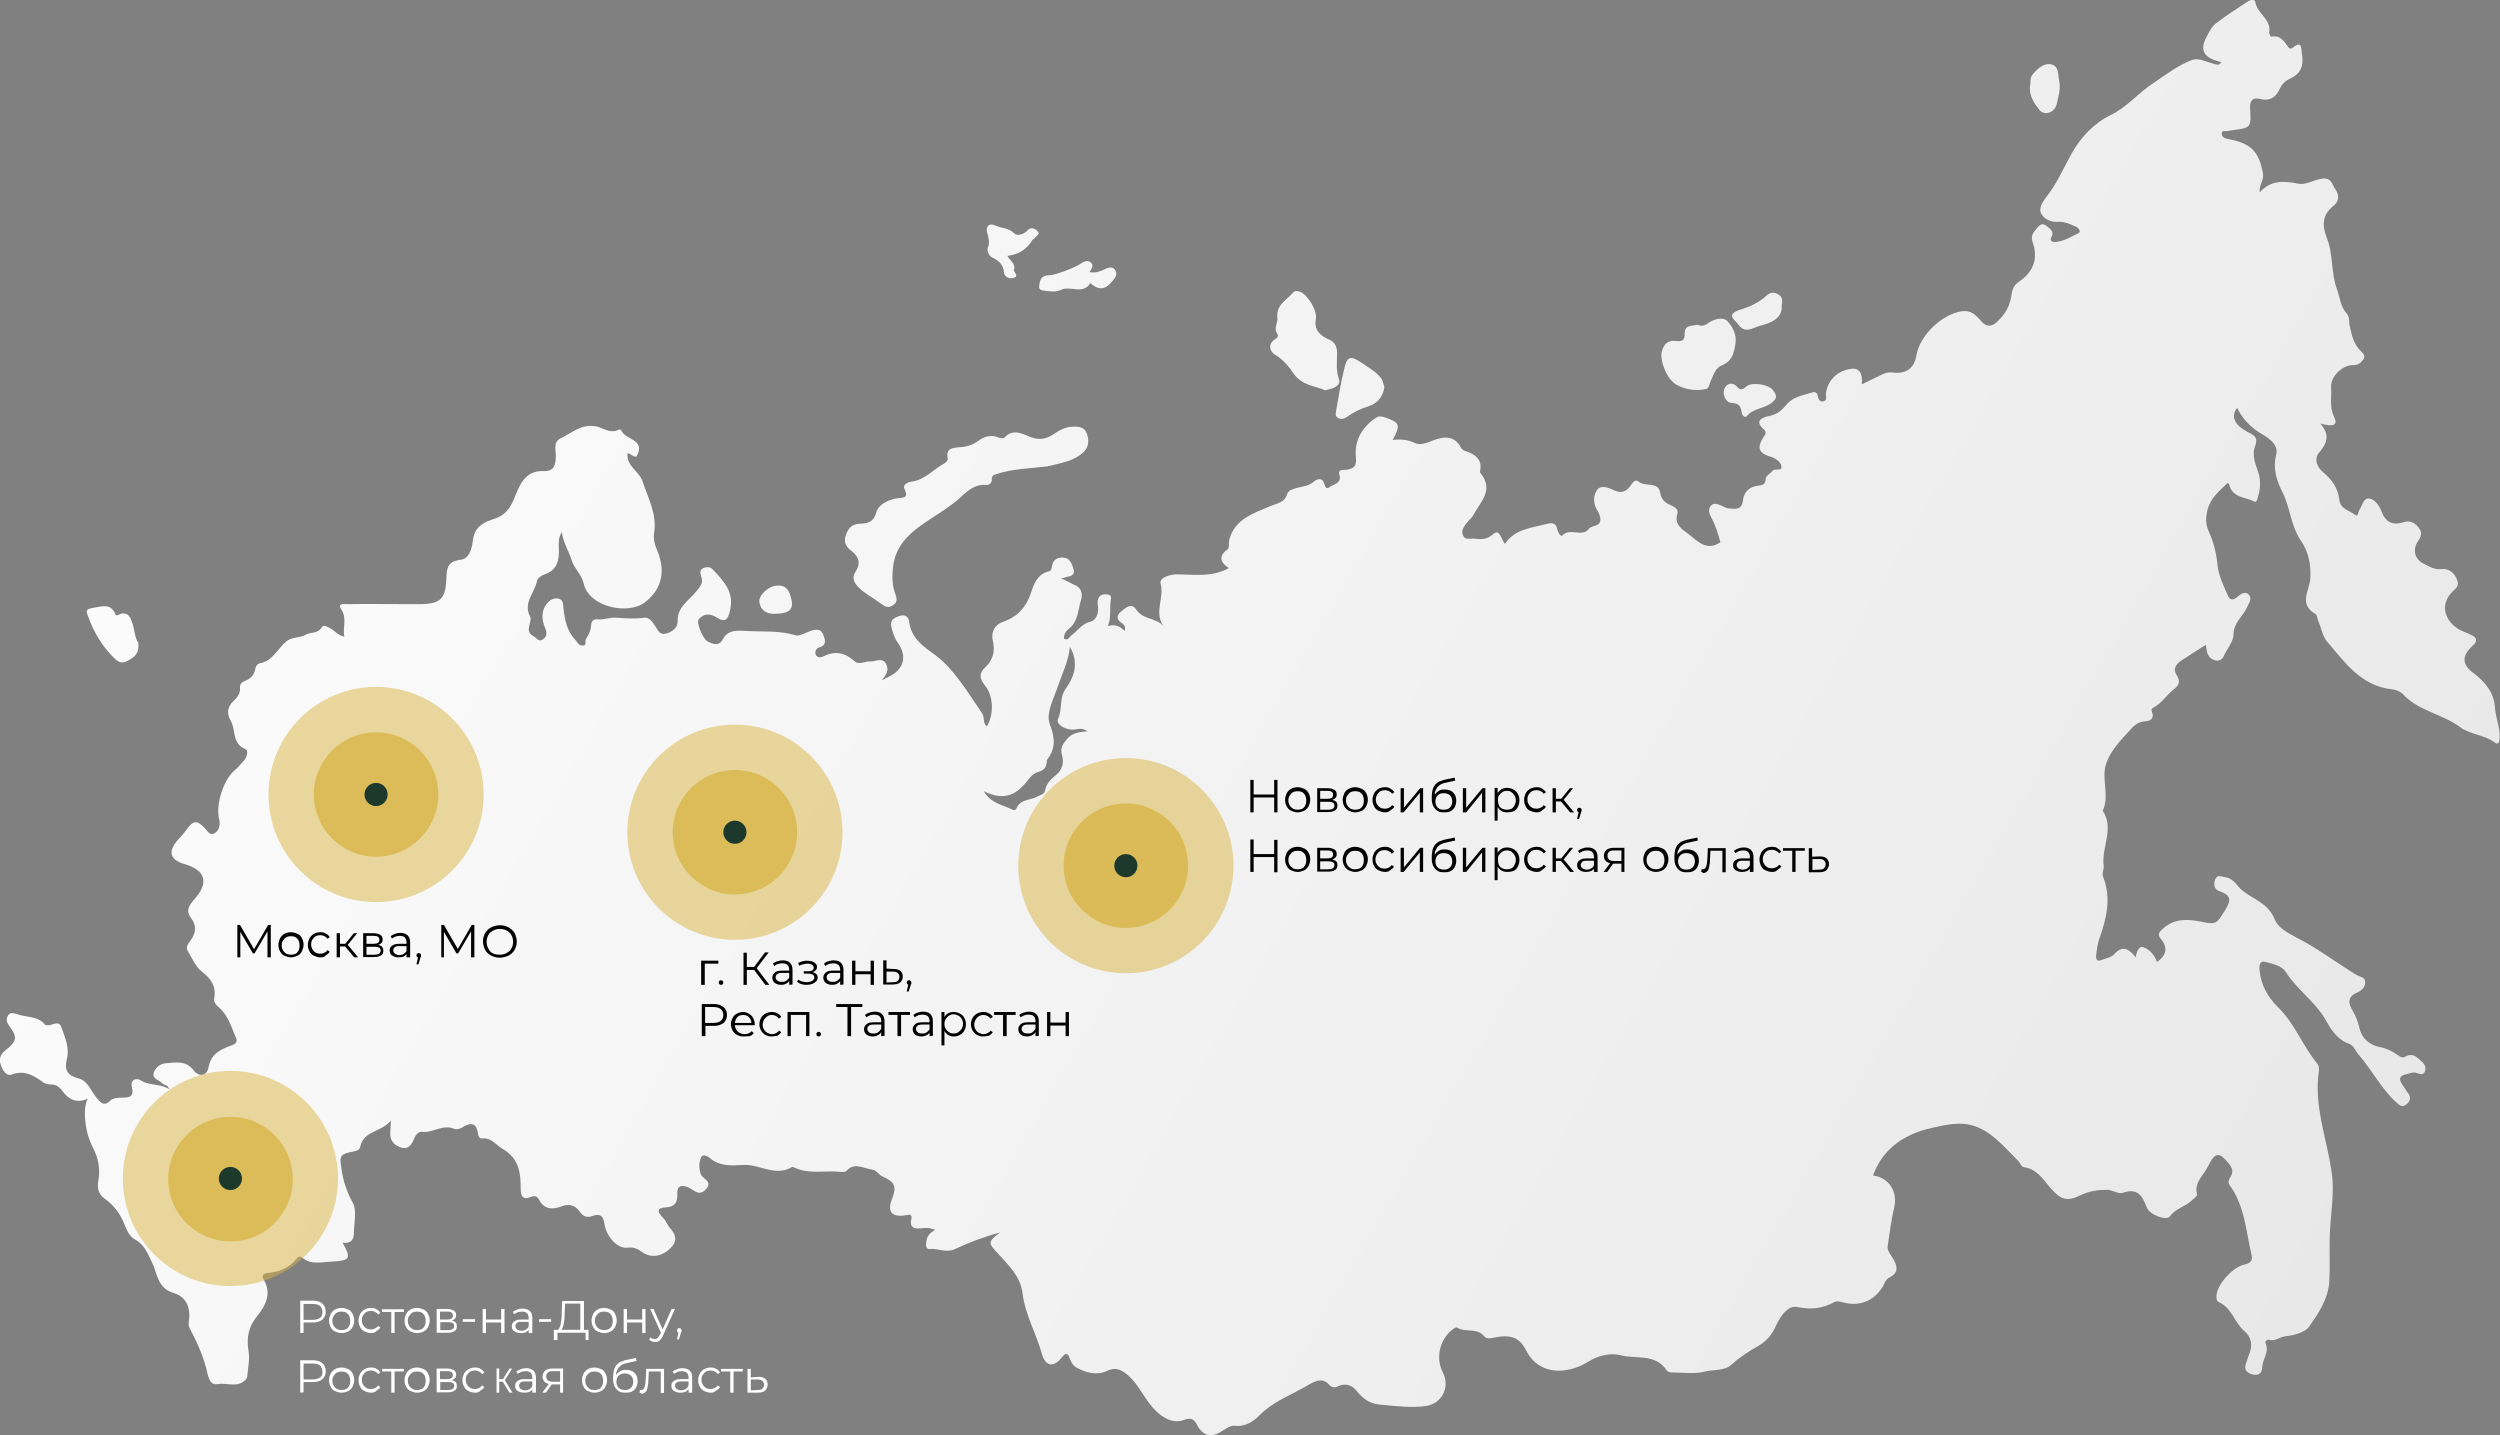 <?xml version="1.0" encoding="UTF-8"?> <!-- Generator: Adobe Illustrator 27.2.0, SVG Export Plug-In . SVG Version: 6.00 Build 0) --> <svg xmlns="http://www.w3.org/2000/svg" xmlns:xlink="http://www.w3.org/1999/xlink" id="_Слой_1" x="0px" y="0px" viewBox="0 0 755.2 433.6" style="enable-background:new 0 0 755.2 433.6;" xml:space="preserve"><rect x="0" y="0" width="755.2" height="433.6" fill="#808080" stroke="none"/> <style type="text/css"> .st0{fill:url(#SVGID_1_);} .st1{fill:url(#SVGID_00000091011671854454313370000017735735697950716289_);} .st2{fill:url(#SVGID_00000116204736089695771700000018368133583580237229_);} .st3{fill:url(#SVGID_00000145059066797218714110000008986189804021443748_);} .st4{fill:url(#SVGID_00000078762700337133938020000012727277781538039425_);} .st5{fill:url(#SVGID_00000116207580199585696140000013598971433398822532_);} .st6{fill:url(#SVGID_00000162341814859605082970000015939286695919771792_);} .st7{fill:url(#SVGID_00000027581441120276516200000007463401588785717894_);} .st8{fill:url(#SVGID_00000140715424279647261100000009826618260578146478_);} .st9{fill:url(#SVGID_00000103234435401436825440000015601261511178278065_);} .st10{fill:url(#SVGID_00000020400500712818651390000017896534163560705923_);} .st11{fill:url(#SVGID_00000150072499502670692330000003811974475192761786_);} .st12{opacity:0.51;fill:#D7B444;enable-background:new ;} .st13{opacity:0.76;fill:#D7B444;enable-background:new ;} .st14{fill:#1D392C;} .st15{fill:#FFFFFF;} .st16{fill:#030304;} .st17{fill:#020203;} </style> <g> <linearGradient id="SVGID_1_" gradientUnits="userSpaceOnUse" x1="5.318" y1="-882.953" x2="762.708" y2="-1320.233" gradientTransform="matrix(1 0 0 -1 0 -886)"> <stop offset="0" style="stop-color:#FFFFFF"></stop> <stop offset="1" style="stop-color:#E7E6E6"></stop> </linearGradient> <path class="st0" d="M565.8,355.1c4.9,0.6,7.5,5,6.4,9.6c-0.9,3.9-1.4,7.9-2,11.9c-0.1,1.2,0.8,2.2,1.4,3.2c1.5,2.4,2.3,4.6-1,6.2 c-0.9,0.5-1.2,1.3-1.6,2.2c-2.3,4.2-6.3,6.3-11,5.5c-1.2-0.2-2.9-0.9-3.8-0.4c-3.7,2-7.1,2.4-11.4,1.5c-2.8-0.5-5,2.9-6.3,5.6 c-1.1,2.7-2.9,4.7-5.2,6.1c-2.9,1.6-5.7,3.4-8.2,5.7c-2.3,2.1-5.7,1.4-8.4,2.2c-3.1,0.7-6.4,0.2-9.6,0.2c-0.5,0-1.3-0.2-1.6-0.6 c-3.4-5.2-9.3-3.4-13.9-4.6c-3.1-0.8-6.8,0-10.1,2.1c-5.9,3.6-14.6,4.2-18.5-3.6c-2-3.9-4.6-4.8-9.3-3.9c-1.1,0.2-2.6,0.7-3.4-0.4 c-2.2-2.6-5.6-1-8-2.5c-0.6-0.4-1.2,0.4-1.9,0.8c-3.6,3.1-4.7,8.4-2.6,12.6c2.3,4.2,0,9.4-4.9,10.2c-4.6,0.7-9.5,0-14.1-0.4 c-2.7-0.2-4.9-1.6-6.7-3.8c-1.5-2-3.5-2.9-6-1.7c-0.8,0.4-1.6,0.4-2.4-0.3c-2-2.3-3.8-1.6-6.2-0.3c-5.1,3.1-10.9,5-15.3,9.6 c-1.4,1.4-4.1,3.3-7,2.9c-1.5-0.2-2.7,0.8-3.9,1.5c-3.3,2.2-5.8,1.7-7.6-1.6c-1-2-2-2.5-4.2-1.6c-3.5,1.2-6.9-1.1-9.2-3.7 c-3.2-3.6-4.8-8.3-9.1-11c-1.6-1-3.1-1-4.7-0.2c-3.3,1.5-6.5,0.6-9.5-1.1c-0.7-0.4-1.3-1.3-1.7-2.3c-0.7-1.6-0.9-2.7-2.7-0.5 c-2.3,2.9-4.7,2.6-5.8-1c-1.7-6.3-5.1-11.9-5.9-18.5c-0.6-5.1-4.3-8.6-7.5-12.1c-2.8-3-3.2-3.4,0.7-6.3c-5.2,1.4-9.5,3.1-13.6,5 c-2.7,1.3-5.2-0.3-7.8,0c-1.2,0.1-1-1.6-0.8-2.7c0.2-1.3,1.2-2.3,2.6-3.1c-1.3-0.5-2.5-0.7-3.8-0.5c-1.9,0.2-4.1,0.4-3.4-2.8 c0.3-1.5-0.6-1.3-1.7-1.1c-4.2,0.7-5.7-1.1-4.1-5c1.4-3.7,0.8-5.1-2.9-6.7c-1.2-0.5-1.7-1.9-3.2-2.1c-2.7-0.4-5.4-2.3-7.8,0.5 c-0.3,0.3-1.1,0.2-1.7,0.2c-4.6-0.5-9.5,0.8-13.9-1.3c-0.2-0.1-0.5-0.2-0.7-0.2c-5,3.1-9.9-0.9-14.8-0.6c-3.5,0.2-7.2,0.5-10.2-2.2 c-0.7-0.6-2.1-1.1-2.5-0.1c-0.7,1.5-0.7,3.5-0.1,5.1c0.6,1.5,3.8,2.2,1.5,4.6c-2,2.2-3.5,0.2-5.2-0.6c-1.9-0.8-3.6-0.8-3.4,2.2 c0.1,2.2-0.8,3.7-3.3,3.8c-3.4,0.2-2.5,1.6-0.9,3.3c0.9,0.9,1.3,2.3,2.2,3.2c2.4,2.8,1.4,4.7-0.9,6.6c-2.6,2-5.5,2.1-7.9,0.3 c-1.5-1.1-2.7-1.4-4.4-1.2c-2.8,0.3-6.2-3.2-6.8-7.2c-0.4-2.4-1.2-3.2-3.6-2.4c-1.5,0.6-2.7,0.3-3.7-1.1c-1.4-2-3.2-2.8-5.9-1.7 c-2.4,0.9-5,0.9-6.5-2c-0.7-1.3-1.4-1.4-2.9-0.8c-2,0.8-2.7-0.4-2.7-2.5c0-4.7-0.4-9.2-5.4-12.1c-2.1-1.2-3.4-3.5-6.2-3.2 c-0.8,0.1-1.2-0.6-1.3-1.3c-0.4-3.6-2.3-3.6-4.8-2c-0.6,0.4-1.7,0.7-2.4,0.4c-3.4-1.5-6.4,1.3-9.7,0.9c-1.3-0.1-2.1,1.2-2.5,2.3 c-0.8,2-2,3.1-4,2.4s-3.2-2.1-3.1-4.3c0-0.9,0.1-1.9,0.2-3.8c-3,3.6-8.3,3-9.3,8c-0.3,1.3-2.1,1.3-3.3,1.6 c-3.1,0.7-2.8,1.9-2.4,4.6c0.5,3.9,1.6,7.2,3.5,10.7c1.3,2.4,0.3,6.1,0.3,9.1c0,2.3-1.2,3.2-3.4,2.9c2.7,4.8,2.3,5.4-3.3,5.7 c-3.1,0.1-6.2,1.1-8.9-1.2c-0.6-0.5-1.2-0.4-1.7,0.3c-2.2,2.8-5.1,4-8.5,4.3c-1.1,0.1-2.4,0.4-1.4,2.1c2.4,4.1,0.6,7.7-1.9,10.8 c-2.8,3.4-3.4,6.8-2.7,10.9c0.4,2.4-0.2,4.9-0.4,7.4c0,0.2-0.1,0.5-0.2,0.7c-2.4,3.1-5.8,1.2-8.6,1.7c-2,0.4-2.7-1.1-3.2-3.1 c-1-4.7-3-9.2-5.2-13.4c-0.3-0.6-0.6-1.1-0.5-2c0.7-4.2-0.4-7.7-4.5-9c-5.1-1.5-4.9-6-6.6-9.3c-1.3-2.6-2.2-5.2-4.8-6.7 c-2.8-1.4-3.1-4.4-4.4-6.7c-1.2-2.3-2.8-4.1-4.8-5.6c-2.1-1.4-2.6-3.3-2.2-5.6c0.7-3.6,0-6.8-1.6-10c-2.5-4.7-3.2-11.7-1.6-14.8 c-3.3,1.5-5.8,0.2-7.6-2.3c-1-1.3-1.9-2-3.5-2c-0.7,0-1.5-0.2-2.1-0.5c-3-2.1-5.7-4-9.8-2.5c-1.6,0.6-2.8-1.4-3.3-3.1 c-0.6-1.6,0-3,1.3-4.1c3.7-2.9,3.9-4.1,1.2-7.6c-0.7-1-0.9-2-0.3-3s1.5-0.8,2.6-0.5c2.8,1.1,6.3,0.5,8.5,3.1 c0.1,0.2,0.4,0.3,0.6,0.3c1.5,0.3,3.6-1.7,4.4,0.5c1.1,3.1,2.6,6.4,1.7,9.7c-0.8,3.5,0.2,5,3.6,5.9c2.7,0.7,3.6,3.6,5.2,5.6 c1.2,1.4,2.3,3.2,4.4,1c0.6-0.6,2-0.8,3-0.8c2.3-0.1,4.3,0.2,3.4-3.4c-0.4-1.9,1.2-2.9,3-1.7c2.5,1.5,5.5,0.8,8.3,2.5 c-0.5-1.5-1.5-1.1-2-1.7c-0.9-1-3-1.3-2.7-3c0.3-1.6,2-3,3.6-3.1c2.9-0.2,6-1,8.4,2c1.7,2.3,4.1,1.9,4.6-0.8c0.7-4,3.6-5.4,6.7-6.5 c1.9-0.7,2.2-1.3,1.3-3.1c-1.3-3.2-2.4-6.5-5.1-8.7c-0.7-0.6-1.4-1.5-1.2-2.5c0.7-3.6-0.9-5.9-3.7-8.1c-1.9-1.4-2.9-4-4.2-6.1 c-0.8-1.2,0-2.3,0.7-3.2c1.7-2.3,2-4.6,0.2-6.9c-1.7-2.2-0.5-3.8,0.8-5.4c4.7-5.1,3.8-9-2.8-10.9c-4.2-1.2-5-3.6-2.3-6.9 c0.9-1.1,2-2.1,2.8-3.3c2.1-3,3.3-3.2,5.7-0.6c0.9,1,1.6,2.4,3.1,1.4c1.3-0.9,1.6-2.7,1.2-4.2c-1.1-4.2,1.3-12,4.8-14.8 c1.1-0.9,2-2.1,2.9-3.1c0.8-1,1.1-2.9,0.3-3.2c-4.2-1.6-2.9-5.9-4.5-8.6c-1.2-2.1-1.1-4.1,0.8-5.9c1.1-1,2.2-2.3,2-4 c-0.1-1,0.4-1.6,1.2-2c2.1-0.7,3.2-2,3.5-4.1c0.1-0.5,0.7-1.2,1.1-1.3c4.1-0.6,5.6-4.6,8.4-6.8c1.7-1.3,3.9-0.8,5.7-1.9 c1.4-0.8,3.6-0.2,4.8-2.2c0.6-1,2,0,2.9,0.5c1.2,0.7,2.1,2,3.9,2.3c-0.5-2.9,0.9-5.5-0.9-8.2c-1.3-2,0.9-1.6,2-1.6 c6.3-0.1,12.7,0,19,0h2.9c5.8-0.1,7.5-1.4,7.8-7.1c0.2-3.1-0.1-5.8,4.3-6.3c3.1-0.3,3.6-4.5,3.8-6.2c0.6-4.3,4.1-5.4,6.5-6.2 c4.3-1.4,5.4-4.8,6.7-8c1.6-3.9,3.7-6.6,8.2-6.4c3,0.1,3.5-1.7,3.6-4.2c0.1-2-0.9-4.4,1.3-5.6c3.4-1.6,6.4-4.6,10.9-3.7 c2.2,0.5,4.3,2.3,6.8,1c0.5-0.2,0.8,0.1,1,0.6c1.4,2.5,7.2,2.4,4.4,7.5c-0.9,0.3-1.6-0.8-2.7-1c-0.5,3.9,3.5,5.4,4.5,8.5 c1.7,5.1,4.4,9.9,3.5,15.6c-0.3,1.7,0.2,3.6,0.9,5.2c3.1,7.4,0.6,12.6-3.9,15.9c-4.9,3.6-16.7,1.4-18.3-5.9 c-0.6-2.7-2.9-4.5-3.7-7.2c-0.8-2.6-2.4-4.9-2.9-8.3c-1.1,2-0.9,3.3-0.9,4.8c0.2,3.4-0.3,6.7-4.3,8c-0.9,0.3-2.2,1.2-2.3,2.1 c-0.7,3.5-4.2,6.4-2.1,10.6c0.9,1.7-2,4.4,1.1,6c1,0.5,1.6,2,3,0.8c1-0.8,1.1-1.9,0.5-3.2c-1.1-2.6-1.3-5.4,0.7-7.7 c0.8-0.9,1.9-1.5,3.2-1.3c1.5,0.3,1.5,1.5,1.6,2.8c0.4,3.6,1,7,3.7,9.8c0.6,0.7,0.9,1.7,2.2,1.6c1.4-0.1,0.4-1.3,0.9-2 c0.9-1.2,1.5-2.7,1.6-4.2c0-1,0.6-1.9,1.9-1.7c2,0.2,3.8-0.7,5.7-0.5c2.8,0.2,5.6,0.4,8.4,0c1.5-0.2,2.5,1.2,3.3,2.5 c0.8,1.1,1.3,2.8,3.2,2.3c2-0.4,3.6-1.9,3.6-3.6c-0.2-4.4,3.4-6.4,5.6-9.1c1.2-1.5,2.3-2.6,1.5-4.6c-0.3-0.9-0.5-2,0.7-2.5 c0.9-0.4,2-0.4,2.7,0.3c3.2,3.4,6.6,6.8,5.4,12.1c-0.4,2-0.9,4.5-3.8,2.7c-2.2-1.4-4-1.5-5.7,0.3c-0.9,1,1.2,6,2.7,6.8 c1.9,0.9,3.4,1.5,4.7-0.9c1.5-2.8,4.6-2.4,7-2.3c4.9,0.3,9.9-0.2,14.8,1.3c1.3,0.4,3.2-0.9,4.8-1.4s3.1-0.5,3.7,1.5 c0.6,1.6,0.8,3-1.4,3.6c-0.8,0.2-1.3,1.2-1,2.1c0.5,1.2,1.6,0.9,2.5,0.5c3.5-1.7,6.4-1,9.2,1.5c1.4,1.3,3.2,0,4.8,0.1 c1.6,0.1,3.6-1.4,4.8,0.8c1,2-0.2,3.4-1.3,4.9c0.9-0.5,2-1,2.9-1.5c3.9-2.3,4.6-6,2-9.7c-1.1-1.5-1.7-3.4-2.1-5.2 c-0.3-1.9,1-2.5,2.4-3c1.6-0.6,2.8,0.1,3,1.5c0.6,4.6,3.2,6.9,7,9.6c6.5,4.5,10.6,11.8,15.1,18.3c0.8,1.2,0.1,2.9,1.4,3.9 c2.2-3.5,2-9.1-0.4-12.1c-1.7-2.2-2.3-3.7,0.2-6c2-1.9,2.8-4.7,2-7.8c-0.6-2.7,0.6-4.8,3.2-5.7c4.3-1.5,6.9-4.4,8.3-8.6 c0.9-2.8,2-5.8,5.4-6.6c0.8-0.2,0.9-1,1-1.7c0.4-2.2,2.2-2.7,3.8-2.4c1.7,0.2,2.3,2.1,2.7,3.5c0.4,1-0.2,1.9-1.3,2.1 c-1.2,0.2-2.5,0.9-3,0.7c1.2-0.1,2.8,1.1,4.6,1.9c2.1,0.7,2.5,2.9,2,4.4c-1,3.1-0.8,6.7-3.9,9c-0.8,0.6-1.3,1.6-1.3,2.8 c1.2,0.8,1.6-0.5,2.3-1c1.9-1.4,3.1-3.5,5.7-4.1c1.7-0.4,2.5-2.5,2.3-4.4c-0.1-0.9-0.3-1.9,0.2-2.8c0.6-1.1,1.6-1.2,2.8-1 c1.2,0.2,0.9,1.1,0.8,2c-0.3,2.4,0.2,4.7-0.8,7.5c2.3-0.6,3.7,0.1,5,1.5c0.4-1.1,0.1-1.7-0.7-2.3c-1.7-1-1.9-2.3-0.3-3.6 c1.4-1.2,3.1-2.7,4.5-0.6c2.1,3.2,6.1,2.4,8.3,5.1c-3-4.2,0.3-8.6-0.9-12.9c-0.5-1.7,2.5-2.7,4.6-2.8c5.4,0,10.8,1,16-1.9 c-2.4-1.6-3.4-3.5-0.3-5.7c0.5-0.4,0.2-1.7,0.4-2.7c1.6-6.4,7.3-8.1,12.4-10.3c2.1-0.9,4.3-1,5.1-3.6c0.4-1.4,2.1-1.6,3.3-2 c1.7-0.4,3.5-0.6,4.9-1.9c0.7-0.6,1.9-1,2.6-0.2c0.6,0.8,0.6,3.1,2.1,1.9c1-0.8,3.7-1,2.9-3.7c-0.5-1.7,1.1-1.4,2.1-1.5 c2.2-0.3,3.2-1.1,2.9-3.7c-0.5-4.8,1.5-8.7,5.6-11.7c0.9-0.7,1.6-0.9,2.9-0.5c4.8,1.6,5.1,2.3,2.6,6.9c2.5-0.3,4.6-0.1,6.9,1 c1.3,0.7,3.7-0.2,5.4-0.9c3.5-1.3,6.4-1.4,8.4,2.3c0.4,0.8,1.2,0.9,2,1.2c2.3,0.9,4.2,2.3,3.8,5.2c-0.1,0.4-0.2,1.1,0.1,1.3 c4.1,5.1-0.2,8.7-2.3,12.7c-0.4,0.8-1.3,1.4-1.9,2.2c-0.8,1.1-1.9,2.4-1.1,3.9c0.6,1.4,2.1,0.8,3.2,0.9c2.1,0.2,3.7,0.5,5.8-1.3 c2-1.9,2.4,1.4,3.6,2.9c3.1-4.6,8.1-4.8,12.9-6.1c1.8-0.4,2.6,0.1,2.9,1.6c0.2,1,1.1,2.4,1.5,2c2.4-2.6,6,0.7,8.1-2.1 c0.3-0.4,1-0.6,1.5-0.8c2.4-0.5,2.2-2.2,1.5-3.8c-0.2-0.6-0.7-1.2-1-1.9c-0.8-2-0.5-4,0.6-5.4c1-1.2,3.1-0.6,4.5,0.1 c2.2,1.1,3.9,1,5.4-1.1c0.5-0.8,1.5-2.3,2.5-1.3c2,1.7,5.9-0.2,6.5,3.3c0.4,2.2,1.5,3.1,3.2,3.8c1.2,0.5,2.4,1.3,2,2.6 c-1,3.3,1.4,4.6,3.2,6c2.8,2.1,5.5,5.5,9.8,2.6c-0.7-2.6-1.5-5.2-2.9-7.8c-0.6-1.1-0.8-2.4,0.1-3.3c0.8-0.9,2-0.4,3,0 c0.8,0.3,1.5,0.8,2.4,0.9c1.7,0.1,3.9,0.6,4.2-2.4c0.3-2.7,2-4.2,4.7-4.5c1.1-0.1,2.1-0.3,2.2-2.1c0-0.8,1.3-1.5,2.1-2.4 s3,0.4,2.6-1.5c-0.3-1.4-2-2.4-3.4-2.8c-3.3-1-4-2.5-2.2-5.5c0.5-0.9,1.5-1.6,0.3-2.7c-3.1-2.7-0.1-3.7,1.5-4 c2.5-0.5,3.8-1.6,5.4-3.5c1.9-2.4,5.1-2.8,7.9-3.7c0.7-0.2,1.4,0.2,1.5,1c0.2,1,0.6,2.1,1.8,1.7c1.2-0.3,0.6-1.6,0.7-2.5 c0.6-4,3.6-6.8,7.7-7.3c2.3-0.3,3.5,1.4,3.1,4.7c2.1-1,4.1-2,6-2.9c1-0.5,2-0.8,3.1-0.7c4.2,0.6,6.7-1.1,7.4-5.1 c1-6.1,7.8-12.6,13.9-13.4c2.6-0.3,4,1.1,5.5,2.8c1.7,2.1,3.4,2,5.1,0.3c2.3-2.2,3.8-4.7,4.2-7.8c0.2-1.7,0.7-3.2,2.3-4.2 c4.4-3,5.9-7.1,4.1-12c-0.7-2.1,0.5-3.1,1.5-4.4c0.6-0.7,1.4-1.4,2.5-0.6c1.1,0.9,2.8,1.7,1.6,3.7c-0.4,0.8,0.2,1.3,1,1.3 c2.7-0.1,4.9-1.5,7.3-2.7c0.8-0.4,0.1-1.5-0.7-1.9c-1.7-0.7-3.3-1.6-5.5-1.5c-2.1,0.2-4.2-0.8-5.1-2.5c-0.8-1.5,0.3-3.3,1.4-4.8 c3.3-4.1,5.4-9,7.9-13.5c2.7-4.8,6.8-9.1,11.8-11.5c4.9-2.4,8.3-6.7,12.8-9.6c3.8-2.6,7.5-5.4,11.7-7c1.9-0.7,4.4,0.6,6.6,1.2 c0.9,0.2,1.5,0.6,2.2-0.5c-0.3-0.1-0.6-0.2-0.9-0.3c-4.6-1.2-5.7-3.6-3.3-7.8c0.7-1.3,1.5-2.9,2.7-3.7c3.1-2.4,6.4-4.5,9.6-6.6 c0.6-0.4,2-0.8,2.2,0.2c0.5,3.5,4.8,5.1,4.2,9.1c-0.1,0.5,0.5,1.5,0.6,1.4c2.8-0.6,3.9,1.4,5.2,3.2c0.3,0.4,0.8,0.5,1.2,0.2 c3.1-2.6,2.6,0.3,2.9,1.9c0.6,3.7-0.5,6-3.9,7.5c-1.3,0.6-2.3,1.7-2.9,3.1c-1.2,2.5-3,3.6-5.8,2.9c-2.2-0.6-3.2,0.5-3.1,2.7 c0.4,5.9,0.3,6-5.1,6.7c-0.6,0.1-1.1,0.2-1.7,0.3c-0.7,0.1-2-0.4-1.7,1c0.1,0.9,0.9,1.2,1.9,1.4c7,1.3,9.3,3.8,10.5,10.4 c0.4,2.1-1.2,3.3-1,5.7c3.6-3.9,7.5-3.4,11.8-2.6c2.2,0.4,4.4-1.1,6.8-1.5c3.2-0.6,3.3,1.9,4.3,3.2c1,1.4,1.3,3.4-0.4,4.8 c-3.5,2.8-3.8,5.7-2.2,9.9c2,4.9,1.2,10.5,3.1,15.6c0.9,2.5,1,5.1,2.9,7.2c1,1.1,0.6,2.5,0.9,3.7c0.6,2.8,1.2,5.6,3.4,7.7 c0.6,0.6,1.5,1.3,0.7,2.5c-0.7,0.9-1.4,1.7-2.9,1.7c-3.2-0.2-7,3.3-6.8,6.6c0.2,3-0.6,6,0.9,9c1.2,2.5-0.1,3.2-4.2,2 c3.1,3.5,2,6.1-0.4,8.9c-1.4,1.7-0.8,4,1.1,5.7c2.8,2.3,4.7,4.9,5.1,8.6c0.3,2.7,3.1,3.1,4.7,4.4c1,0.8,0.9-0.8,1.3-1.4 c0.9-1.3,1.2-3.7,3-3.5c1.6,0.2,3,2,3.6,3.6c1.2,3.4,3.3,4.7,6.9,3.5c2-0.6,3.4,0.3,4.6,1.9c1.1,1.4,0.4,2.8-0.4,3.9 c-1.6,2.5-1.1,5.4,1.8,6.8c1.6,0.8,3.3,1.9,5.4,1.6c2.1-0.2,3.6,1,4.5,2.9c0.6,1.2,0.6,2.3-0.7,3.4c-4.1,3.5-3.6,8.5,0.9,11.6 c1.3,0.9,2.8,1.2,4.2,2c1.9,0.8,1.9,2,0.4,3.3c-3.3,3-3.2,5.7,0.3,8.2c3.5,2.7,6.2,5.8,6.5,10.5c0.2,3.1,1.6,6,1.4,9.2 c-0.1,0.9-0.2,2.3-1.6,1.2c-3.2-2.3-7.3-2.3-10.4-4.6c-5.4-4-12.5-4.8-17.2-9.9c-0.9-0.9-2.2-1.4-3.5-1.5 c-9.3-1.1-14.1-8.2-19.5-14.5c-1.3-1.6-1.7-4.1-2.6-6.2c-0.3-0.6-0.3-1.6-0.8-2c-5.2-3-1.9-6.9-1.6-10.7c0.3-3.9-0.5-8.2-2.9-11.6 c-3-4.4-3.1-9.7-5.4-14.3c-1.8-3.6-3.1-7.2-2-11.5c0.7-2.7-1.5-4.6-4-6.1c-3.4-1.9-6.1-4.6-7.8-8.1c-1.9,2.5-1,5,3,7.2 c2.4,1.2,3.5,1.7,2.3,4.8c-0.7,1.9,0,4.6,0.9,6.9c1,2.7,0.9,5.4,0.1,8c-0.2,0.6-0.4,1.9-1.1,1.4c-2.7-1.4-6.7-1.1-7.6-5.2 c0-0.2-0.3-0.3-0.5-0.4c-2.5,2.5-5.2,4.5-6.1,8.3c-0.5,2.3-0.6,4.1,0.5,6.5c1.3,2.9,2.2,6.2,2.5,9.4c0.3,3.7,1.9,6.8,3.3,10 c0.7,1.6,2,0.9,2.9,0.1c1-0.9,2.4-1.7,3.4-0.5s0,2.4-0.6,3.7c-1.2,2.8-4.1,4.6-4.1,8.4c0,1.9-2,4.3-3,6.5c-0.9,1.9-3.6,1.5-4.6-0.4 c-0.5-0.8-0.5-2-0.8-3.1c-2.6,1.6-5.1,3.3-7.6,4.9c-1.6,1.1-2.3,2.7-1.1,4.3c1.2,2,0.5,3.1-0.9,4.2c-2.2,1.7-3.6,4.2-6.1,5.5 c-0.7,0.3-0.8,0.8-0.5,1.4c0.8,2.2-0.8,2.7-2.1,2.8c-2.2,0.1-3.5,1.4-4.7,2.8c-2.8,3-5.7,6.1-7,9.8c-1.7,4.6,1.1,9.7-1.1,14.4 c3.6,5.5-0.5,11.1,0.3,16.7c0.1,0.9-0.6,2.2-0.2,3.2c2.6,6.6,1,12.8-1.2,19c-0.5,1.5-0.7,3.2-0.9,4.8c-0.1,1.1,0.3,2,1.6,1.4 c1.3-0.5,3-0.8,3.8-1.7c2.8-3.1,4.7-1.4,6.6,0.9c0.1-1.4,0.9-3.5,2.1-3.1c2.1,0.6,3.6,2.5,4.3,4.5c2.8-2,3.5-4.3,1-7.2 c-1-1.2-0.1-2.1,0.8-2.9c3.5-3.1,7.4-2.9,11.4-2.1c4.9,1,4.8,0.6,7.4-3.5c2-3.2,1.6-4.5-1.7-5.7c-1.7-0.5-1.9-2.2-1.3-3.6 c0.6-1.5,1.9-0.8,3.1-0.6c2.6,0.4,3.5,2.8,5.2,4.1c3.3,2.6,7.7,3.8,9.6,8.5c1,2.6,3.8,4.1,6.6,5.6c5.6,2.8,10.7,6.6,16.1,10 c0.7,0.4,1.3,0.9,2.1,1.3c1,0.6,2.6,0.6,2.6,2.2s-1.2,2.6-2.6,3.2c-2.8,1.2-2.5,3.3-1.3,5.2c1,1.7,1.7,3.5,2.2,5.6 c0.6,2.8,2.8,4.8,5.7,5.5c2.2,0.4,4,1.2,5.8,2.5c0.9,0.6,1.4,1,2.5,0.4c2.3-1.2,3.5,0.5,4.9,1.7c0.8,0.7,1.3,1.9,0.8,2.9 c-0.5,1.2-1.5,0.7-2.5,0.4c-1.2-0.4-2.4,0.3-3.5,0.5c-1.5,0.3-1.9,1.3-1,2.7c0.7,1.1,1.4,2.2,2.2,3.3c0.7,1.2,0.2,2.3-0.9,3.1 c-1.2,0.9-2,0.1-2.8-0.6c-4.6-4.1-7.4-9.8-11.4-14.4c-1-1.1-1.6-3-3-3.4c-3.8-1.4-5.6-4.6-7.4-7.8c-3.2-5.2-8.4-8.7-11.7-13.9 c-1.2-1.9-3.8-2.4-6-3c-2.1-0.6-2,1.2-1.9,2.6c0.4,4.3,2.4,7.9,5.5,11c5.1,4.9,7.5,11.8,12,17.2c0.4,0.5,0.5,1.4,0.4,2.1 c-1.6,10.7,2.5,20.6,3.9,30.9c0.8,5.7-0.2,11.2-0.5,16.7c-0.4,5.5,0.1,10.9-0.3,16.4c-0.4,5.1-3.3,9.3-6,13.2 c-1.2,1.7-4.5,2.7-7,2.9c-1.9,0.2-3.3,1.7-5.2,1.1c-0.7-0.2-1.2,0.6-1,1.1c1.2,2.7-1,4.8-1,7.2c-0.1,1.9-1.2,2.6-2.9,2.2 c-1.6-0.4-2.8-1.4-2-3.4c0.3-0.8,0.5-1.6,0.8-2.4c1.3-2.9,0.9-5.5-1.4-7.4c-3-2.6-3.7-7-7.7-8.7c-0.7-0.3-0.7-1.4-0.6-2.3 c0.5-3.4,5-8.3,8.4-9c1.5-0.3,2.6-1.1,2.2-2.7c-1.7-7.2-2-14.8-6.6-21.2c-0.7-1-0.3-1.7,0.2-2.6c0.9-1.4,0.6-2.6-0.4-3.9 c-3-3.7-4.2-3.7-6.4,0.7c-1.3,2.8-4.3,4.8-3.3,8.5c0.1,0.5-1.1,1.4-1.9,2.1c-2,1.7-4.6,2.2-6.3,4.5c-1,1.5-6.1-0.4-7-2.7 c-1.3-3.3-2.7-6-7.2-4.4c-1.3,0.5-3.2-0.9-4.8-0.9c-2.7,0-5.4,0.4-7.9,1.6c-4.4,2.2-6.2,1.3-9.4-2.4c-2.1-2.5-4-5.5-7.7-6 c-1-0.2-1.2-1.3-1.9-2c-4.5-4.5-8.9-10-15.4-11c-4-0.6-8.4,0.6-12.6,1.6C574.4,343.3,568.6,347.4,565.8,355.1L565.8,355.1z M328.6,220.9c-1.1-0.7-2.2-0.9-3.5-0.6c-2.7,0.6-6.3-1.4-5.5-3.1c1.4-2.9,0.3-6.3,2.3-9.1c2.5-3.6,4.2-7.6,1.3-12.7 c-0.5,4.6-2.4,8.2-3.7,12.1c-1.2,3.6-3.6,7.9-2.4,11.2c1.6,4.2,1.9,7.3-0.8,10.8c-0.1,0.2-0.1,0.5-0.1,0.7 c-0.1,1.4-0.8,2.5-2.3,2.9c-1.7,0.4-2.8,1.7-3.8,3.1c-3.7,4.5-7.4,5.5-12.9,2.8c2,3.7,5.8,4.1,8.9,5.7c0.2,0.1,0.8-0.1,0.9-0.4 c1.1-2.9,4.1-2.5,6.2-3.6c0.9-0.5,2.3-0.7,2.5-1.9c0.4-2.1,1.7-3.4,3.2-4.6c2-1.6,2.6-3.8,1.9-6.1c-0.6-2.1,0.2-3.3,1.4-4.7 C323.8,221.3,326.2,221.1,328.6,220.9L328.6,220.9z"></path> <linearGradient id="SVGID_00000039120292460191127960000017456675383525595041_" gradientUnits="userSpaceOnUse" x1="10.526" y1="-876.757" x2="739.946" y2="-1297.887" gradientTransform="matrix(1 0 0 -1 0 -886)"> <stop offset="0" style="stop-color:#FFFFFF"></stop> <stop offset="1" style="stop-color:#E7E6E6"></stop> </linearGradient> <path style="fill:url(#SVGID_00000039120292460191127960000017456675383525595041_);" d="M316.3,140.9c-5.1,0.6-10.4,0.7-15.3,2.3 c-0.8,0.2-1.5,0.6-1.4,1.7c0,1-0.7,1.6-1.5,1.6c-4.7-0.5-7.1,3.4-10.3,5.7c-1.6,1.2-3.4,2.4-5.1,3.5c-5.8,3.8-11.9,7.5-12.9,15.3 c-0.3,2.6-0.4,5.4,0.5,8c0.5,1.3,1.1,2.8-0.5,3.8c-1.5,1-2.4,0.5-3.9-0.6c-2.1-1.6-4.6-2.8-6.6-4.8c-1.3-1.4-2.1-2.9-0.8-4.8 c1.6-2.5,0.9-4.4-1.2-6.1c-1.5-1.1-2.5-2.5-1.9-4.5c0.7-2.2,1.7-3.7,4.4-3.8c2.2-0.1,4-0.3,4.9-3.4c0.6-2.3,3.6-4,6.6-4.3 c1.6-0.2,3.2-0.1,2-2.6c-0.8-1.5,0.8-2.2,2-2.4c4.1-0.5,6.7-3.8,10.1-5.6c0.4-0.2,1-1,0.9-1.4c-0.6-3,1.2-3.2,3.5-3.4 c2.1-0.1,3.9-0.6,5.8-2c1.5-1.1,3.8-2,6.1-0.9c0.5,0.2,1.4,0.3,1.7,0c2.7-2.9,5.5-1.1,8.1-0.1c2.5,0.9,4.6,0.5,6.7-0.9 c1.7-1.2,3.7-2.3,5.9-2.3c1.7-0.1,3.5,0.1,4.2,2c0.7,2,0.7,3.9-0.9,5.6C324.2,139.5,320.2,139.9,316.3,140.9L316.3,140.9z"></path> <linearGradient id="SVGID_00000080198107925945570230000015867381453652963751_" gradientUnits="userSpaceOnUse" x1="28.768" y1="-777.394" x2="820.438" y2="-1234.464" gradientTransform="matrix(1 0 0 -1 0 -886)"> <stop offset="0" style="stop-color:#FFFFFF"></stop> <stop offset="1" style="stop-color:#E7E6E6"></stop> </linearGradient> <path style="fill:url(#SVGID_00000080198107925945570230000015867381453652963751_);" d="M400.3,117.9c-3.2-1.4-6.9-1.4-9.5-5 c-1.3-2-3.1-4.2-5.4-5.6c-2.2-1.3-2.3-3.6-0.1-4.9c0.8-0.5,0.9-1.1,0.5-1.6c-1.1-1.6,0.2-3.3,0.1-4.5c-0.6-4.1,2.6-5.5,4.5-7.7 c0.7-0.8,1.2-0.8,2.2-0.5c2.4,0.8,5.4,5.8,4.9,8.2c-0.6,3.1,1,4.9,3.6,6.1c2.1,0.8,2.8,2.2,2.8,4.3c0,2.5-0.4,4.9,0.5,7.6 C405.3,116.6,402.7,117.4,400.3,117.9z"></path> <linearGradient id="SVGID_00000076596334395818013400000001987370604636579716_" gradientUnits="userSpaceOnUse" x1="71.617" y1="-737.095" x2="830.027" y2="-1174.965" gradientTransform="matrix(1 0 0 -1 0 -886)"> <stop offset="0" style="stop-color:#FFFFFF"></stop> <stop offset="1" style="stop-color:#E7E6E6"></stop> </linearGradient> <path style="fill:url(#SVGID_00000076596334395818013400000001987370604636579716_);" d="M512.8,98.1c1.1,0.5,2.1,0.3,2.9-0.3 c2-1.5,4.9-2.2,6.2-0.7c1.4,1.6,2.9,4,2.3,7c-0.5,2.9-1,5-4.1,6.3c-2.1,0.8-2.6,3.3-3.5,5.1c-0.3,0.7-0.3,1.7-1.2,2 c-3.2,0.7-6.3,0.2-9-1.3c-3-1.7-5.1-7.5-4.4-10c0.6-2.3,1.9-3.5,4.3-3.2c1.5,0.2,2.7,0,2.6-2.2C508.8,98,511.3,98.5,512.8,98.1 L512.8,98.1z"></path> <linearGradient id="SVGID_00000074418040820594427580000016404173985097147520_" gradientUnits="userSpaceOnUse" x1="-81.022" y1="-1010.523" x2="701.468" y2="-1462.293" gradientTransform="matrix(1 0 0 -1 0 -886)"> <stop offset="0" style="stop-color:#FFFFFF"></stop> <stop offset="1" style="stop-color:#E7E6E6"></stop> </linearGradient> <path style="fill:url(#SVGID_00000074418040820594427580000016404173985097147520_);" d="M41.8,194.2c0.3,3.5-1.4,4.4-3.4,5.5 c-2.1,1-3.1-0.1-4.3-1.3c-3.4-3.5-5.8-7.5-7.4-12c-0.5-1.4-1.3-2.4,1.5-2.8c2.9-0.4,5.1-1.5,6.7,2c0.2,0.5,0.8,0.2,1.2,0 c2.1-1,3.2,0.6,3.6,1.9C40.7,189.8,40.6,192.6,41.8,194.2L41.8,194.2z"></path> <linearGradient id="SVGID_00000056420510399709589120000005164584982530765455_" gradientUnits="userSpaceOnUse" x1="28.036" y1="-784.677" x2="813.596" y2="-1238.217" gradientTransform="matrix(1 0 0 -1 0 -886)"> <stop offset="0" style="stop-color:#FFFFFF"></stop> <stop offset="1" style="stop-color:#E7E6E6"></stop> </linearGradient> <path style="fill:url(#SVGID_00000056420510399709589120000005164584982530765455_);" d="M418.2,117c-0.5,3.1-2.3,4.9-4.7,5.7 c-2.4,0.7-4.4,1.7-6.4,3.1c-0.9,0.6-1.9,1.1-3,0.4c-1-0.7-0.5-1.6-0.4-2.6c0.7-4,1.3-7.9,2.3-11.9c0.9-4.2,1.9-4.4,5.5-2 c2.1,1.5,4.4,2.7,5.9,4.8C417.8,115.3,418,116.4,418.2,117L418.2,117z"></path> <linearGradient id="SVGID_00000097468505443131425150000010815140549592542380_" gradientUnits="userSpaceOnUse" x1="18.779" y1="-795.262" x2="817.769" y2="-1256.562" gradientTransform="matrix(1 0 0 -1 0 -886)"> <stop offset="0" style="stop-color:#FFFFFF"></stop> <stop offset="1" style="stop-color:#E7E6E6"></stop> </linearGradient> <path style="fill:url(#SVGID_00000097468505443131425150000010815140549592542380_);" d="M304.3,77.3c0.8,1.5,2.6,2.3,2,4.2 c-0.2,0.7,1.6,1.7,0.1,2.4c-1.3,0.5-3-0.2-3.1-1.5c-0.2-2.6-1.7-3.7-3.7-4.7c-1-0.5-1.5-2.1-1.2-2.8c0.7-1.7,0.2-3.1-0.2-4.6 c-0.4-1.6,0.2-3.2,2.7-2.1c1.7,0.8,3.8,0.6,5.5,2.3c0.9,0.9,2.9,0.3,4-0.9c1-1.1,2.1-0.6,2.9,0.1c1.1,1-0.2,1.5-0.7,2.2 c-0.2,0.3-0.6,0.4-0.8,0.7C310.2,75.3,307.7,76.9,304.3,77.3L304.3,77.3z"></path> <linearGradient id="SVGID_00000158744893315616409940000015102566809776468917_" gradientUnits="userSpaceOnUse" x1="37.518" y1="-804.123" x2="787.628" y2="-1237.193" gradientTransform="matrix(1 0 0 -1 0 -886)"> <stop offset="0" style="stop-color:#FFFFFF"></stop> <stop offset="1" style="stop-color:#E7E6E6"></stop> </linearGradient> <path style="fill:url(#SVGID_00000158744893315616409940000015102566809776468917_);" d="M329.1,82.2c2.2,0.4,3.6-0.4,5.1-1.1 c0.9-0.4,2-0.5,2.6,0.4c0.6,0.8,0.5,1.9-0.2,2.7c-1.7,2.2-3.5,4.1-6.5,1.9c-0.3-0.2-0.5-0.4-0.7-0.6c-2.3,3.7-6.1,0.6-9,2.1 c-1.3,0.6-2.8,0.5-4.2,0.3c-1-0.2-2.5,0-2.3-1.5c0.2-1.1,0.3-2.7,1.9-3.1c0.5-0.2,1.1-0.1,1.7-0.2c2.1-0.3,7.3-2.3,9.2-3.6 c0.8-0.6,1.9-0.9,2.7-0.3C330.5,80,329.9,81.1,329.1,82.2L329.1,82.2z"></path> <linearGradient id="SVGID_00000114760302690500656870000009148727339077609364_" gradientUnits="userSpaceOnUse" x1="105.686" y1="-616.666" x2="898.266" y2="-1074.256" gradientTransform="matrix(1 0 0 -1 0 -886)"> <stop offset="0" style="stop-color:#FFFFFF"></stop> <stop offset="1" style="stop-color:#E7E6E6"></stop> </linearGradient> <path style="fill:url(#SVGID_00000114760302690500656870000009148727339077609364_);" d="M613.2,26.1c0.3-1-0.1-2.5,0.8-3.6 c1.4-1.6,3.1-3.4,5.4-3.1c2.6,0.4,2.2,2.9,2.6,4.8c0.6,2.6-0.2,4.9-0.7,7.2c-0.6,2.8-4,3.7-5.4,1.6C614.4,31.1,613,29,613.2,26.1 L613.2,26.1z"></path> <linearGradient id="SVGID_00000133528612129355554530000005086804835153027470_" gradientUnits="userSpaceOnUse" x1="84.907" y1="-722.105" x2="836.337" y2="-1155.945" gradientTransform="matrix(1 0 0 -1 0 -886)"> <stop offset="0" style="stop-color:#FFFFFF"></stop> <stop offset="1" style="stop-color:#E7E6E6"></stop> </linearGradient> <path style="fill:url(#SVGID_00000133528612129355554530000005086804835153027470_);" d="M538.2,92.3c0.3,3.5-2.6,5.1-6.1,6 c-2.4,0.5-4.9,2.8-7-0.3c-0.9-1.3-4.1-3,0.7-4.5c2.5-0.7,5.6-2.1,7.7-4.1c0.9-0.9,2.3-1.4,3.6-0.5 C538.2,89.5,538.6,90.3,538.2,92.3z"></path> <linearGradient id="SVGID_00000130619219551842227390000002827956889685131673_" gradientUnits="userSpaceOnUse" x1="67.827" y1="-740.186" x2="829.527" y2="-1179.956" gradientTransform="matrix(1 0 0 -1 0 -886)"> <stop offset="0" style="stop-color:#FFFFFF"></stop> <stop offset="1" style="stop-color:#E7E6E6"></stop> </linearGradient> <path style="fill:url(#SVGID_00000130619219551842227390000002827956889685131673_);" d="M536.5,119.5c0,1.1-0.5,1.4-1.1,2 c-2.3,2-5.7,1.7-7.7,4.2c-0.5,0.6-1.4-0.1-1.5-0.8c-0.3-2-0.7-3.1-3.2-3.2c-1.7-0.1-2.8-2.6-2.1-4.3c0.8-1.7,2.6-2.1,4-0.4 c1.3,1.4,2.1,0,3-0.5c1.9-1.1,6.5-0.3,7.7,1.4C536.1,118.4,536.3,119.1,536.5,119.5L536.5,119.5z"></path> <linearGradient id="SVGID_00000028324660119941625190000013642685073418345881_" gradientUnits="userSpaceOnUse" x1="-28.272" y1="-915.584" x2="739.578" y2="-1358.904" gradientTransform="matrix(1 0 0 -1 0 -886)"> <stop offset="0" style="stop-color:#FFFFFF"></stop> <stop offset="1" style="stop-color:#E7E6E6"></stop> </linearGradient> <path style="fill:url(#SVGID_00000028324660119941625190000013642685073418345881_);" d="M234.8,176.9c3.4-0.3,4,2.8,4.4,4.9 c0.5,3.4-2.8,3.5-4.9,3.6c-2.3,0.2-4.6-0.8-4.9-3.6C229.1,179.8,232.3,176.9,234.8,176.9z"></path> </g> <g> <circle class="st12" cx="222" cy="251.4" r="32.5"></circle> <circle class="st13" cx="222" cy="251.4" r="18.8"></circle> <circle class="st14" cx="222" cy="251.4" r="3.5"></circle> </g> <g> <path class="st15" d="M90.7,402.7v-9.8h3.7c0.8,0,1.5,0.1,2.2,0.4c0.6,0.3,1,0.6,1.3,1.1s0.5,1.1,0.5,1.9c0,0.7-0.2,1.2-0.5,1.7 s-0.8,0.9-1.3,1.1c-0.6,0.3-1.3,0.4-2.2,0.4h-3.1l0.4-0.5v3.6L90.7,402.7L90.7,402.7L90.7,402.7z M91.7,399.2l-0.4-0.5h3.1 c1,0,1.7-0.2,2.3-0.6c0.5-0.4,0.7-1,0.7-1.7c0-0.8-0.2-1.3-0.7-1.9c-0.5-0.4-1.2-0.6-2.3-0.6h-3.1l0.4-0.5 C91.7,393.3,91.7,399.2,91.7,399.2L91.7,399.2z"></path> <path class="st15" d="M103.2,402.7c-0.7,0-1.3-0.2-2-0.5s-1-0.7-1.3-1.3c-0.3-0.5-0.5-1.2-0.5-2c0-0.7,0.2-1.3,0.5-2 c0.3-0.5,0.7-1,1.3-1.3c0.5-0.3,1.2-0.5,2-0.5s1.3,0.2,2,0.5s1,0.7,1.3,1.3c0.3,0.6,0.5,1.2,0.5,2s-0.2,1.3-0.5,2 c-0.3,0.5-0.7,1-1.3,1.3S103.9,402.7,103.2,402.7z M103.2,401.8c0.5,0,1-0.1,1.4-0.3s0.7-0.6,0.9-1s0.3-0.9,0.3-1.5s-0.1-1-0.3-1.5 c-0.2-0.4-0.5-0.7-0.9-1c-0.4-0.2-0.9-0.3-1.4-0.3s-1,0.1-1.4,0.3c-0.4,0.2-0.7,0.6-1,1s-0.4,0.9-0.4,1.5s0.1,1,0.4,1.5 s0.6,0.7,1,1C102.2,401.7,102.7,401.8,103.2,401.8z"></path> <path class="st15" d="M112.1,402.7c-0.7,0-1.3-0.2-2-0.5c-0.6-0.3-1-0.7-1.3-1.3c-0.3-0.5-0.5-1.2-0.5-2c0-0.7,0.2-1.3,0.5-2 c0.3-0.5,0.8-1,1.3-1.3c0.6-0.3,1.2-0.5,2-0.5c0.6,0,1.2,0.1,1.6,0.4c0.5,0.2,0.9,0.6,1.2,1.1l-0.7,0.5c-0.2-0.4-0.5-0.6-0.9-0.8 c-0.4-0.2-0.8-0.3-1.2-0.3c-0.5,0-1,0.1-1.4,0.3c-0.4,0.2-0.7,0.6-1,1s-0.4,0.9-0.4,1.5s0.1,1,0.4,1.5s0.6,0.7,1,1 c0.4,0.2,0.9,0.3,1.4,0.3c0.4,0,0.8-0.1,1.2-0.3c0.4-0.2,0.7-0.4,0.9-0.8l0.7,0.5c-0.3,0.5-0.7,0.8-1.2,1.1 C113.3,402.6,112.7,402.7,112.1,402.7L112.1,402.7z"></path> <path class="st15" d="M118.2,402.7V396l0.2,0.3h-3v-0.8h6.6v0.8h-3l0.2-0.3v6.7C119.2,402.7,118.2,402.7,118.2,402.7z"></path> <path class="st15" d="M126,402.7c-0.7,0-1.3-0.2-2-0.5c-0.6-0.3-1-0.7-1.3-1.3c-0.3-0.5-0.5-1.2-0.5-2c0-0.7,0.2-1.3,0.5-2 c0.3-0.5,0.7-1,1.3-1.3c0.5-0.3,1.2-0.5,2-0.5c0.7,0,1.3,0.2,2,0.5c0.6,0.3,1,0.7,1.3,1.3c0.3,0.6,0.5,1.2,0.5,2s-0.2,1.3-0.5,2 c-0.3,0.5-0.7,1-1.3,1.3C127.4,402.5,126.7,402.7,126,402.7z M126,401.8c0.5,0,1-0.1,1.4-0.3s0.7-0.6,0.9-1s0.3-0.9,0.3-1.5 s-0.1-1-0.3-1.5c-0.2-0.4-0.5-0.7-0.9-1c-0.4-0.2-0.9-0.3-1.4-0.3s-1,0.1-1.4,0.3c-0.4,0.2-0.7,0.6-1,1s-0.4,0.9-0.4,1.5 s0.1,1,0.4,1.5s0.6,0.7,1,1C125.1,401.7,125.5,401.8,126,401.8z"></path> <path class="st15" d="M131.9,402.7v-7.3h3.2c0.8,0,1.4,0.2,2,0.5c0.5,0.3,0.7,0.8,0.7,1.4s-0.2,1-0.7,1.3c-0.4,0.3-1,0.5-1.9,0.5 l0.2-0.3c0.9,0,1.5,0.2,2,0.5s0.6,0.8,0.6,1.4s-0.2,1.1-0.7,1.4s-1.1,0.5-2.2,0.5h-3.2L131.9,402.7L131.9,402.7L131.9,402.7z M132.9,398.6h2.2c0.6,0,1-0.1,1.3-0.3c0.3-0.2,0.4-0.5,0.4-0.9s-0.1-0.7-0.4-0.9c-0.3-0.2-0.7-0.3-1.3-0.3h-2.2V398.6L132.9,398.6 z M132.9,401.8h2.4c0.6,0,1.1-0.1,1.4-0.3c0.3-0.2,0.5-0.5,0.5-0.9s-0.1-0.8-0.4-0.9c-0.3-0.2-0.7-0.3-1.3-0.3H133v2.5h-0.1 L132.9,401.8L132.9,401.8z"></path> <path class="st15" d="M139.8,399.3v-0.8h3.7v0.8H139.8z"></path> <path class="st15" d="M145.8,402.7v-7.3h1v3.2h4.6v-3.2h1v7.3h-1v-3.2h-4.6v3.2H145.8z"></path> <path class="st15" d="M157.2,402.7c-0.5,0-1-0.1-1.4-0.3c-0.4-0.2-0.7-0.4-0.9-0.7s-0.3-0.7-0.3-1.1s0.1-0.7,0.3-1s0.5-0.5,0.9-0.7 s0.9-0.3,1.6-0.3h2.6v0.7h-2.5c-0.7,0-1.2,0.1-1.4,0.4c-0.3,0.2-0.4,0.5-0.4,0.9s0.2,0.7,0.5,1c0.3,0.2,0.8,0.4,1.3,0.4 s1-0.1,1.4-0.4c0.4-0.2,0.7-0.6,0.9-1.1l0.2,0.7c-0.2,0.5-0.5,0.8-0.9,1.1S157.9,402.7,157.2,402.7L157.2,402.7z M159.7,402.7v-4.6 c0-0.6-0.2-1.1-0.5-1.4s-0.8-0.5-1.5-0.5c-0.5,0-0.9,0.1-1.3,0.2c-0.4,0.2-0.8,0.4-1.1,0.6l-0.4-0.7c0.4-0.3,0.8-0.5,1.3-0.7 s1-0.3,1.6-0.3c0.9,0,1.6,0.2,2.2,0.7s0.8,1.2,0.8,2.2v4.5h-1L159.7,402.7L159.7,402.7z"></path> <path class="st15" d="M162.8,399.3v-0.8h3.7v0.8H162.8z"></path> <path class="st15" d="M167.3,404.8v-3.1h10.5v3.1h-0.9v-2.2h-8.5v2.2H167.3z M175.3,402.2v-8.4h-4.6l-0.1,2.4 c0,0.7-0.1,1.4-0.1,2.2c-0.1,0.7-0.1,1.2-0.3,1.9c-0.1,0.5-0.3,0.9-0.5,1.3c-0.2,0.3-0.5,0.5-0.8,0.6l-1.1-0.2 c0.4,0,0.7-0.1,0.9-0.4s0.4-0.7,0.6-1.2c0.1-0.5,0.2-1.1,0.3-1.9c0.1-0.7,0.1-1.4,0.1-2.3l0.1-3.2h6.6v9.3L175.3,402.2L175.3,402.2 L175.3,402.2z"></path> <path class="st15" d="M182.5,402.7c-0.7,0-1.3-0.2-2-0.5c-0.6-0.3-1-0.7-1.3-1.3c-0.3-0.5-0.5-1.2-0.5-2c0-0.7,0.2-1.3,0.5-2 c0.3-0.5,0.7-1,1.3-1.3c0.5-0.3,1.2-0.5,2-0.5c0.7,0,1.3,0.2,2,0.5s1,0.7,1.3,1.3c0.3,0.6,0.5,1.2,0.5,2s-0.2,1.3-0.5,2 c-0.3,0.5-0.7,1-1.3,1.3S183.3,402.7,182.5,402.7z M182.5,401.8c0.5,0,1-0.1,1.4-0.3s0.7-0.6,0.9-1s0.3-0.9,0.3-1.5s-0.1-1-0.3-1.5 c-0.2-0.4-0.5-0.7-0.9-1c-0.4-0.2-0.9-0.3-1.4-0.3s-1,0.1-1.4,0.3c-0.4,0.2-0.7,0.6-1,1s-0.4,0.9-0.4,1.5s0.1,1,0.4,1.5 c0.3,0.5,0.6,0.7,1,1C181.5,401.7,182,401.8,182.5,401.8z"></path> <path class="st15" d="M188.4,402.7v-7.3h1v3.2h4.6v-3.2h1v7.3h-1v-3.2h-4.6v3.2H188.4z"></path> <path class="st15" d="M197.9,405.4c-0.3,0-0.7-0.1-1-0.2s-0.6-0.3-0.8-0.5l0.4-0.7c0.2,0.2,0.4,0.3,0.6,0.4 c0.2,0.1,0.4,0.1,0.7,0.1s0.6-0.1,0.8-0.3s0.5-0.5,0.7-0.9l0.5-1l0.1-0.1l3-6.8h1l-3.7,8.2c-0.2,0.5-0.4,0.8-0.7,1.1 c-0.2,0.3-0.5,0.5-0.8,0.6C198.6,405.3,198.3,405.4,197.9,405.4L197.9,405.4z M199.8,402.9l-3.4-7.5h1l3,6.7L199.8,402.9z"></path> <path class="st15" d="M204.5,404.6l0.6-2.6l0.1,0.6c-0.2,0-0.4-0.1-0.5-0.2s-0.2-0.3-0.2-0.5s0.1-0.4,0.2-0.5s0.3-0.2,0.5-0.2 s0.4,0.1,0.5,0.2s0.2,0.3,0.2,0.5v0.2c0,0.1,0,0.2-0.1,0.2c0,0.1-0.1,0.2-0.1,0.3l-0.6,2H204.5L204.5,404.6z"></path> <path class="st15" d="M90.7,420.7v-9.8h3.7c0.8,0,1.5,0.1,2.2,0.4c0.6,0.3,1,0.6,1.3,1.1s0.5,1.1,0.5,1.9c0,0.7-0.2,1.2-0.5,1.7 s-0.8,0.9-1.3,1.1c-0.6,0.3-1.3,0.4-2.2,0.4h-3.1l0.4-0.5v3.6L90.7,420.7L90.7,420.7L90.7,420.7z M91.7,417.2l-0.4-0.5h3.1 c1,0,1.7-0.2,2.3-0.6s0.7-1,0.7-1.7c0-0.8-0.2-1.3-0.7-1.9c-0.5-0.4-1.2-0.6-2.3-0.6h-3.1l0.4-0.5 C91.7,411.3,91.7,417.2,91.7,417.2L91.7,417.2z"></path> <path class="st15" d="M103.2,420.7c-0.7,0-1.3-0.2-2-0.5s-1-0.7-1.3-1.3c-0.3-0.5-0.5-1.2-0.5-2s0.2-1.3,0.5-2 c0.3-0.5,0.7-1,1.3-1.3c0.5-0.3,1.2-0.5,2-0.5s1.3,0.2,2,0.5s1,0.7,1.3,1.3c0.3,0.6,0.5,1.2,0.5,2c0,0.7-0.2,1.3-0.5,2 c-0.3,0.5-0.7,1-1.3,1.3S103.9,420.7,103.2,420.7z M103.2,419.9c0.5,0,1-0.1,1.4-0.3s0.7-0.6,0.9-1s0.3-0.9,0.3-1.5s-0.1-1-0.3-1.5 c-0.2-0.4-0.5-0.7-0.9-1c-0.4-0.2-0.9-0.3-1.4-0.3s-1,0.1-1.4,0.3c-0.4,0.2-0.7,0.6-1,1s-0.4,0.9-0.4,1.5s0.1,1,0.4,1.5 s0.6,0.7,1,1C102.2,419.8,102.7,419.9,103.2,419.9z"></path> <path class="st15" d="M112.1,420.7c-0.7,0-1.3-0.2-2-0.5c-0.6-0.3-1-0.7-1.3-1.3c-0.3-0.5-0.5-1.2-0.5-2s0.2-1.3,0.5-2 c0.3-0.5,0.8-1,1.3-1.3c0.6-0.3,1.2-0.5,2-0.5c0.6,0,1.2,0.1,1.6,0.4c0.5,0.2,0.9,0.6,1.2,1.1l-0.7,0.5c-0.2-0.4-0.5-0.6-0.9-0.8 c-0.4-0.2-0.8-0.3-1.2-0.3c-0.5,0-1,0.1-1.4,0.3s-0.7,0.6-1,1s-0.4,0.9-0.4,1.5s0.1,1,0.4,1.5s0.6,0.7,1,1c0.4,0.2,0.9,0.3,1.4,0.3 c0.4,0,0.8-0.1,1.2-0.3c0.4-0.2,0.7-0.4,0.9-0.8l0.7,0.5c-0.3,0.5-0.7,0.8-1.2,1.1C113.3,420.6,112.7,420.7,112.1,420.7 L112.1,420.7z"></path> <path class="st15" d="M118.2,420.7V414l0.2,0.3h-3v-0.8h6.6v0.8h-3l0.2-0.3v6.7C119.2,420.7,118.2,420.7,118.2,420.7z"></path> <path class="st15" d="M126,420.7c-0.7,0-1.3-0.2-2-0.5c-0.6-0.3-1-0.7-1.3-1.3c-0.3-0.5-0.5-1.2-0.5-2s0.2-1.3,0.5-2 c0.3-0.5,0.7-1,1.3-1.3c0.5-0.3,1.2-0.5,2-0.5c0.7,0,1.3,0.2,2,0.5c0.6,0.3,1,0.7,1.3,1.3c0.3,0.6,0.5,1.2,0.5,2 c0,0.7-0.2,1.3-0.5,2c-0.3,0.5-0.7,1-1.3,1.3C127.4,420.5,126.7,420.7,126,420.7z M126,419.9c0.5,0,1-0.1,1.4-0.3s0.7-0.6,0.9-1 s0.3-0.9,0.3-1.5s-0.1-1-0.3-1.5c-0.2-0.4-0.5-0.7-0.9-1c-0.4-0.2-0.9-0.3-1.4-0.3s-1,0.1-1.4,0.3c-0.4,0.2-0.7,0.6-1,1 s-0.4,0.9-0.4,1.5s0.1,1,0.4,1.5s0.6,0.7,1,1C125.1,419.8,125.5,419.9,126,419.9z"></path> <path class="st15" d="M131.9,420.7v-7.3h3.2c0.8,0,1.4,0.2,2,0.5c0.5,0.3,0.7,0.8,0.7,1.4s-0.2,1-0.7,1.3c-0.4,0.3-1,0.5-1.9,0.5 l0.2-0.3c0.9,0,1.5,0.2,2,0.5s0.6,0.8,0.6,1.4s-0.2,1.1-0.7,1.4s-1.1,0.5-2.2,0.5h-3.2L131.9,420.7L131.9,420.7L131.9,420.7z M132.9,416.6h2.2c0.6,0,1-0.1,1.3-0.3c0.3-0.2,0.4-0.5,0.4-0.9s-0.1-0.7-0.4-0.9c-0.3-0.2-0.7-0.3-1.3-0.3h-2.2V416.6L132.9,416.6 z M132.9,419.9h2.4c0.6,0,1.1-0.1,1.4-0.3c0.3-0.2,0.5-0.5,0.5-0.9s-0.1-0.8-0.4-0.9c-0.3-0.2-0.7-0.3-1.3-0.3H133v2.5h-0.1 L132.9,419.9L132.9,419.9z"></path> <path class="st15" d="M143.5,420.7c-0.7,0-1.3-0.2-2-0.5c-0.6-0.3-1-0.7-1.3-1.3c-0.3-0.5-0.5-1.2-0.5-2s0.2-1.3,0.5-2 c0.3-0.5,0.8-1,1.3-1.3c0.6-0.3,1.2-0.5,2-0.5c0.6,0,1.2,0.1,1.6,0.4c0.5,0.2,0.9,0.6,1.2,1.1l-0.7,0.5c-0.2-0.4-0.5-0.6-0.9-0.8 c-0.4-0.2-0.8-0.3-1.2-0.3c-0.5,0-1,0.1-1.4,0.3s-0.7,0.6-1,1s-0.4,0.9-0.4,1.5s0.1,1,0.4,1.5c0.3,0.5,0.6,0.7,1,1 c0.4,0.2,0.9,0.3,1.4,0.3c0.4,0,0.8-0.1,1.2-0.3c0.4-0.2,0.7-0.4,0.9-0.8l0.7,0.5c-0.3,0.5-0.7,0.8-1.2,1.1 C144.7,420.6,144.1,420.7,143.5,420.7L143.5,420.7z"></path> <path class="st15" d="M150,420.7v-7.3h0.8v7.3H150z M150.5,417.4v-0.8h1.8v0.8H150.5z M152.4,417.1l-0.7-0.1l2.2-3.6h0.8 L152.4,417.1L152.4,417.1z M153.9,420.7l-2.2-3.6l0.6-0.5l2.5,4.1H153.9z"></path> <path class="st15" d="M158.2,420.7c-0.5,0-1-0.1-1.4-0.3s-0.7-0.4-0.9-0.7s-0.3-0.7-0.3-1.1s0.1-0.7,0.3-1s0.5-0.5,0.9-0.7 s0.9-0.3,1.6-0.3h2.6v0.7h-2.4c-0.7,0-1.2,0.1-1.4,0.4c-0.3,0.2-0.4,0.5-0.4,0.9s0.2,0.7,0.5,1c0.3,0.2,0.8,0.4,1.3,0.4 s1-0.1,1.4-0.4c0.4-0.2,0.7-0.6,0.9-1.1l0.2,0.7c-0.2,0.5-0.5,0.8-0.9,1.1S159,420.7,158.2,420.7L158.2,420.7z M160.8,420.7v-4.6 c0-0.6-0.2-1.1-0.5-1.4s-0.8-0.5-1.5-0.5c-0.5,0-0.9,0.1-1.3,0.2c-0.4,0.2-0.8,0.4-1.1,0.6l-0.4-0.7c0.4-0.3,0.8-0.5,1.3-0.7 s1-0.3,1.6-0.3c0.9,0,1.6,0.2,2.2,0.7c0.5,0.5,0.8,1.2,0.8,2.2v4.5h-1L160.8,420.7L160.8,420.7z"></path> <path class="st15" d="M163.8,420.7l2.1-2.8h1l-2,2.8H163.8z M169.2,420.7V418l0.2,0.2h-2.5c-0.9,0-1.6-0.2-2.2-0.6 c-0.5-0.4-0.8-1-0.8-1.7c0-0.8,0.3-1.4,0.8-1.9c0.6-0.4,1.3-0.6,2.3-0.6h3.1v7.3L169.2,420.7L169.2,420.7z M169.2,417.7v-3.8 l0.2,0.3H167c-0.7,0-1.2,0.1-1.5,0.4c-0.4,0.3-0.5,0.7-0.5,1.2c0,1.1,0.7,1.6,2.1,1.6h2.4L169.2,417.7z"></path> <path class="st15" d="M179.6,420.7c-0.7,0-1.3-0.2-2-0.5s-1-0.7-1.3-1.3c-0.3-0.5-0.5-1.2-0.5-2s0.2-1.3,0.5-2 c0.3-0.5,0.7-1,1.3-1.3c0.5-0.3,1.2-0.5,2-0.5c0.7,0,1.3,0.2,2,0.5s1,0.7,1.3,1.3c0.3,0.6,0.5,1.2,0.5,2c0,0.7-0.2,1.3-0.5,2 c-0.3,0.5-0.7,1-1.3,1.3S180.3,420.7,179.6,420.7z M179.6,419.9c0.5,0,1-0.1,1.4-0.3c0.4-0.2,0.7-0.6,0.9-1s0.3-0.9,0.3-1.5 s-0.1-1-0.3-1.5c-0.2-0.4-0.5-0.7-0.9-1c-0.4-0.2-0.9-0.3-1.4-0.3s-1,0.1-1.4,0.3c-0.4,0.2-0.7,0.6-1,1s-0.4,0.9-0.4,1.5 s0.1,1,0.4,1.5c0.3,0.5,0.6,0.7,1,1C178.5,419.8,179,419.9,179.6,419.9z"></path> <path class="st15" d="M188.7,420.7c-0.6,0-1.1-0.1-1.5-0.3s-0.8-0.5-1.1-0.9s-0.6-0.9-0.7-1.4c-0.2-0.6-0.2-1.2-0.2-2.1 c0-0.7,0.1-1.3,0.2-1.9c0.1-0.5,0.3-1,0.5-1.3c0.2-0.4,0.5-0.7,0.8-0.9c0.3-0.3,0.6-0.5,1-0.6s0.7-0.3,1.1-0.4l3.3-0.7l0.2,0.9 l-3.1,0.7c-0.2,0-0.4,0.1-0.7,0.2s-0.5,0.2-0.8,0.4c-0.3,0.2-0.5,0.4-0.8,0.7c-0.2,0.3-0.4,0.7-0.6,1.1s-0.2,1-0.2,1.7v1l-0.4-0.4 c0.1-0.6,0.3-1,0.6-1.4s0.7-0.7,1.2-1c0.5-0.2,1-0.3,1.6-0.3c0.7,0,1.2,0.1,1.9,0.4c0.5,0.3,0.9,0.7,1.2,1.2s0.4,1.1,0.4,1.9 s-0.2,1.3-0.5,1.9c-0.3,0.5-0.7,0.9-1.3,1.2C190.2,420.7,189.4,420.7,188.7,420.7L188.7,420.7z M188.8,419.9c0.5,0,1-0.1,1.3-0.3 c0.4-0.2,0.7-0.5,0.9-0.9s0.3-0.8,0.3-1.3s-0.1-0.9-0.3-1.3s-0.5-0.7-0.9-0.9c-0.4-0.2-0.8-0.3-1.4-0.3c-0.5,0-1,0.1-1.3,0.3 c-0.4,0.2-0.7,0.5-0.9,0.9s-0.3,0.8-0.3,1.3s0.1,0.9,0.3,1.3s0.5,0.7,0.9,0.9S188.3,419.9,188.8,419.9z"></path> <path class="st15" d="M193.2,420.7l0.1-0.8h0.4c0.3,0,0.5-0.1,0.7-0.3s0.3-0.5,0.4-0.9c0.1-0.4,0.2-0.8,0.2-1.2s0.1-0.9,0.1-1.4 l0.1-2.6h5.4v7.3h-1V414l0.2,0.3h-4l0.2-0.3l-0.1,2.2c0,0.6-0.1,1.2-0.1,1.9c-0.1,0.6-0.2,1.1-0.3,1.5s-0.3,0.8-0.6,1 c-0.2,0.2-0.6,0.4-0.9,0.4h-0.3C193.5,420.7,193.3,420.7,193.2,420.7L193.2,420.7z"></path> <path class="st15" d="M205.4,420.7c-0.5,0-1-0.1-1.4-0.3c-0.4-0.2-0.7-0.4-0.9-0.7s-0.3-0.7-0.3-1.1s0.1-0.7,0.3-1s0.5-0.5,0.9-0.7 s0.9-0.3,1.6-0.3h2.6v0.7h-2.5c-0.7,0-1.2,0.1-1.4,0.4c-0.3,0.2-0.4,0.5-0.4,0.9s0.2,0.7,0.5,1c0.3,0.2,0.8,0.4,1.3,0.4 s1-0.1,1.4-0.4c0.4-0.2,0.7-0.6,0.9-1.1l0.2,0.7c-0.2,0.5-0.5,0.8-0.9,1.1S206.1,420.7,205.4,420.7L205.4,420.7z M208,420.7v-4.6 c0-0.6-0.2-1.1-0.5-1.4s-0.8-0.5-1.5-0.5c-0.5,0-0.9,0.1-1.3,0.2c-0.4,0.2-0.8,0.4-1.1,0.6l-0.4-0.7c0.4-0.3,0.8-0.5,1.3-0.7 s1-0.3,1.6-0.3c0.9,0,1.6,0.2,2.2,0.7s0.8,1.2,0.8,2.2v4.5h-1L208,420.7L208,420.7z"></path> <path class="st15" d="M214.7,420.7c-0.7,0-1.3-0.2-2-0.5c-0.6-0.3-1-0.7-1.3-1.3c-0.3-0.5-0.5-1.2-0.5-2s0.2-1.3,0.5-2 c0.3-0.5,0.8-1,1.3-1.3c0.6-0.3,1.2-0.5,2-0.5c0.6,0,1.2,0.1,1.6,0.4c0.5,0.2,0.9,0.6,1.2,1.1l-0.7,0.5c-0.2-0.4-0.5-0.6-0.9-0.8 c-0.4-0.2-0.8-0.3-1.2-0.3c-0.5,0-1,0.1-1.4,0.3s-0.7,0.6-1,1s-0.4,0.9-0.4,1.5s0.1,1,0.4,1.5s0.6,0.7,1,1c0.4,0.2,0.9,0.3,1.4,0.3 c0.4,0,0.8-0.1,1.2-0.3c0.4-0.2,0.7-0.4,0.9-0.8l0.7,0.5c-0.3,0.5-0.7,0.8-1.2,1.1C215.8,420.6,215.3,420.7,214.7,420.7 L214.7,420.7z"></path> <path class="st15" d="M220.6,420.7V414l0.2,0.3h-3v-0.8h6.6v0.8h-3l0.2-0.3v6.7H220.6z"></path> <path class="st15" d="M229.1,415.9c0.9,0,1.6,0.2,2.1,0.6c0.4,0.4,0.7,1,0.7,1.7c0,0.8-0.3,1.3-0.8,1.9c-0.5,0.4-1.2,0.6-2.3,0.6 h-3v-7.2h1v2.6L229.1,415.9z M228.8,419.9c0.7,0,1.2-0.1,1.5-0.4s0.5-0.7,0.5-1.2s-0.2-0.9-0.5-1.2c-0.3-0.2-0.8-0.4-1.5-0.4h-2 v3.3L228.8,419.9L228.8,419.9L228.8,419.9z"></path> </g> <g> <path class="st16" d="M378.7,245.4h-1v-9.8h1V245.4z M385,240.9h-6.3V240h6.3V240.9z M384.9,235.6h1v9.8h-1V235.6z"></path> <path class="st16" d="M392,245.4c-0.7,0-1.3-0.2-2-0.5c-0.6-0.3-1-0.7-1.3-1.3c-0.3-0.5-0.5-1.2-0.5-2c0-0.7,0.2-1.3,0.5-2 c0.3-0.5,0.7-1,1.3-1.3c0.5-0.3,1.2-0.5,2-0.5c0.7,0,1.3,0.2,2,0.5c0.6,0.3,1,0.7,1.3,1.3c0.3,0.5,0.5,1.2,0.5,2 c0,0.7-0.2,1.3-0.5,2c-0.3,0.5-0.7,1-1.3,1.3C393.3,245.2,392.7,245.4,392,245.4z M392,244.6c0.5,0,1-0.1,1.4-0.3s0.7-0.6,0.9-1 s0.3-0.9,0.3-1.5s-0.1-1-0.3-1.5c-0.2-0.4-0.5-0.7-0.9-1c-0.4-0.2-0.9-0.3-1.4-0.3s-1,0.1-1.4,0.3s-0.7,0.6-1,1s-0.4,0.9-0.4,1.5 s0.1,1,0.4,1.5s0.6,0.7,1,1C391,244.5,391.5,244.6,392,244.6z"></path> <path class="st16" d="M397.9,245.4v-7.3h3.2c0.8,0,1.4,0.2,2,0.5c0.5,0.3,0.7,0.8,0.7,1.4s-0.2,1-0.7,1.3c-0.4,0.3-1,0.5-1.9,0.5 l0.2-0.3c0.9,0,1.5,0.2,2,0.5s0.6,0.8,0.6,1.4s-0.2,1.1-0.7,1.4c-0.4,0.3-1.1,0.5-2.2,0.5h-3.2V245.4L397.9,245.4z M398.8,241.3 h2.2c0.6,0,1-0.1,1.3-0.3s0.4-0.5,0.4-0.9s-0.1-0.7-0.4-0.9s-0.7-0.3-1.3-0.3h-2.2V241.3z M398.8,244.6h2.4c0.6,0,1.1-0.1,1.4-0.3 s0.5-0.5,0.5-0.9s-0.1-0.8-0.4-0.9c-0.3-0.2-0.7-0.3-1.3-0.3h-2.6V244.6z"></path> <path class="st16" d="M409.4,245.4c-0.7,0-1.3-0.2-2-0.5c-0.5-0.3-1-0.7-1.3-1.3c-0.3-0.5-0.5-1.2-0.5-2c0-0.7,0.2-1.3,0.5-2 c0.3-0.6,0.7-1,1.3-1.3c0.6-0.3,1.2-0.5,2-0.5c0.7,0,1.3,0.2,2,0.5c0.6,0.3,1,0.7,1.3,1.3s0.5,1.2,0.5,2c0,0.7-0.2,1.3-0.5,2 c-0.3,0.5-0.7,1-1.3,1.3C410.7,245.2,410.1,245.4,409.4,245.4z M409.4,244.6c0.5,0,1-0.1,1.4-0.3s0.7-0.6,0.9-1s0.3-0.9,0.3-1.5 s-0.1-1-0.3-1.5c-0.2-0.4-0.5-0.7-0.9-1c-0.4-0.2-0.9-0.3-1.4-0.3s-1,0.1-1.4,0.3s-0.7,0.6-1,1s-0.4,0.9-0.4,1.5s0.1,1,0.4,1.5 s0.6,0.7,1,1C408.4,244.5,408.9,244.6,409.4,244.6z"></path> <path class="st16" d="M418.4,245.4c-0.7,0-1.3-0.2-2-0.5c-0.6-0.3-1-0.7-1.3-1.3c-0.3-0.5-0.5-1.2-0.5-2c0-0.7,0.2-1.3,0.5-2 c0.3-0.5,0.8-1,1.3-1.3s1.2-0.5,2-0.5c0.6,0,1.2,0.1,1.6,0.4s0.9,0.6,1.2,1.1l-0.7,0.5c-0.2-0.4-0.5-0.6-0.9-0.8s-0.8-0.3-1.2-0.3 c-0.5,0-1,0.1-1.4,0.3s-0.7,0.6-1,1c-0.2,0.4-0.4,0.9-0.4,1.5s0.1,1,0.4,1.5c0.2,0.4,0.6,0.7,1,1c0.4,0.2,0.9,0.3,1.4,0.3 c0.4,0,0.8-0.1,1.2-0.3c0.4-0.2,0.7-0.4,0.9-0.8l0.7,0.5c-0.3,0.5-0.7,0.8-1.2,1.1C419.5,245.3,419,245.4,418.4,245.4z"></path> <path class="st16" d="M423.1,245.4v-7.3h1v5.9l4.9-5.9h0.9v7.3h-1v-5.9l-4.9,5.9H423.1z"></path> <path class="st16" d="M436,245.4c-0.6,0-1.1-0.1-1.5-0.3s-0.8-0.5-1.1-0.9s-0.6-0.9-0.7-1.4c-0.2-0.6-0.2-1.2-0.2-2.1 c0-0.7,0.1-1.3,0.2-1.9c0.1-0.5,0.3-1,0.5-1.3s0.5-0.7,0.8-0.9c0.3-0.3,0.6-0.5,1-0.6s0.7-0.3,1.1-0.4l3.3-0.7l0.2,0.9l-3.1,0.7 c-0.2,0-0.4,0.1-0.7,0.2c-0.3,0.1-0.5,0.2-0.8,0.4s-0.5,0.4-0.8,0.7c-0.2,0.3-0.4,0.7-0.6,1.1s-0.2,1-0.2,1.7v1l-0.4-0.4 c0.1-0.6,0.3-1,0.6-1.4c0.3-0.4,0.7-0.7,1.2-1s1-0.3,1.6-0.3c0.7,0,1.2,0.1,1.9,0.4c0.5,0.3,0.9,0.7,1.2,1.2s0.4,1.1,0.4,1.9 c0,0.7-0.2,1.3-0.5,1.9c-0.3,0.5-0.7,0.9-1.3,1.2C437.4,245.4,436.8,245.4,436,245.4L436,245.4z M436.2,244.6c0.5,0,1-0.1,1.3-0.3 c0.4-0.2,0.7-0.5,0.9-0.9s0.3-0.8,0.3-1.3s-0.1-0.9-0.3-1.3c-0.2-0.4-0.5-0.7-0.9-0.9s-0.8-0.3-1.4-0.3c-0.5,0-1,0.1-1.3,0.3 c-0.4,0.2-0.7,0.5-0.9,0.9c-0.2,0.4-0.3,0.8-0.3,1.3s0.1,0.9,0.3,1.3c0.2,0.4,0.5,0.7,0.9,0.9C435.1,244.5,435.5,244.6,436.2,244.6 z"></path> <path class="st16" d="M441.9,245.4v-7.3h1v5.9l4.9-5.9h0.9v7.3h-1v-5.9l-4.8,5.9H441.9z"></path> <path class="st16" d="M451.5,248.1V238h0.9v2.2l-0.1,1.4l0.1,1.4v4.9h-0.9V248.1L451.5,248.1z M455.3,245.4c-0.6,0-1.2-0.1-1.7-0.4 s-0.9-0.7-1.2-1.2c-0.3-0.5-0.4-1.2-0.4-2.1s0.1-1.4,0.4-2.1c0.3-0.5,0.7-0.9,1.2-1.2s1.1-0.4,1.7-0.4c0.7,0,1.3,0.2,1.9,0.5 c0.5,0.3,1,0.7,1.3,1.3c0.3,0.5,0.5,1.2,0.5,2c0,0.7-0.2,1.4-0.5,2s-0.7,1-1.3,1.3C456.6,245.3,456,245.4,455.3,245.4L455.3,245.4z M455.2,244.6c0.5,0,1-0.1,1.4-0.3s0.7-0.6,0.9-1s0.4-0.9,0.4-1.5s-0.1-1-0.4-1.5c-0.2-0.4-0.6-0.7-0.9-1s-0.9-0.4-1.4-0.4 s-1,0.1-1.4,0.4s-0.7,0.6-1,1s-0.3,0.9-0.3,1.5s0.1,1,0.3,1.5c0.2,0.5,0.5,0.7,1,1C454.3,244.5,454.7,244.6,455.2,244.6z"></path> <path class="st16" d="M464.2,245.4c-0.7,0-1.3-0.2-2-0.5s-1-0.7-1.3-1.3c-0.3-0.5-0.5-1.2-0.5-2c0-0.7,0.2-1.3,0.5-2 c0.3-0.6,0.8-1,1.3-1.3c0.6-0.3,1.2-0.5,2-0.5c0.6,0,1.2,0.1,1.6,0.4s0.9,0.6,1.2,1.1l-0.7,0.5c-0.2-0.4-0.5-0.6-0.9-0.8 s-0.8-0.3-1.2-0.3c-0.5,0-1,0.1-1.4,0.3s-0.7,0.6-1,1s-0.4,0.9-0.4,1.5s0.1,1,0.4,1.5s0.6,0.7,1,1c0.4,0.2,0.9,0.3,1.4,0.3 c0.4,0,0.8-0.1,1.2-0.3c0.4-0.2,0.7-0.4,0.9-0.8l0.7,0.5c-0.3,0.5-0.7,0.8-1.2,1.1C465.4,245.3,464.8,245.4,464.2,245.4z"></path> <path class="st16" d="M469,245.4v-7.3h1v7.3H469z M469.6,242.1v-0.8h2.4v0.8H469.6z M472.2,241.8l-0.9-0.1l2.9-3.6h1L472.2,241.8 L472.2,241.8z M474.3,245.4l-3-3.6l0.8-0.5l3.4,4.1H474.3L474.3,245.4z"></path> <path class="st16" d="M476.4,247.4l0.6-2.6l0.1,0.6c-0.2,0-0.4-0.1-0.5-0.2s-0.2-0.3-0.2-0.5s0.1-0.4,0.2-0.5s0.3-0.2,0.5-0.2 s0.4,0.1,0.5,0.2s0.2,0.3,0.2,0.5v0.2c0,0.1,0,0.2-0.1,0.2c0,0.1-0.1,0.2-0.1,0.3l-0.6,2H476.4z"></path> <path class="st16" d="M378.7,263.4h-1v-9.8h1V263.4z M385,258.9h-6.3V258h6.3V258.9z M384.9,253.7h1v9.8h-1V253.7z"></path> <path class="st16" d="M392,263.4c-0.7,0-1.3-0.2-2-0.5c-0.6-0.3-1-0.7-1.3-1.3c-0.3-0.5-0.5-1.2-0.5-2c0-0.7,0.2-1.3,0.5-2 c0.3-0.5,0.7-1,1.3-1.3c0.5-0.3,1.2-0.5,2-0.5c0.7,0,1.3,0.2,2,0.5c0.6,0.3,1,0.7,1.3,1.3c0.3,0.5,0.5,1.2,0.5,2s-0.2,1.3-0.5,2 c-0.3,0.5-0.7,1-1.3,1.3C393.3,263.2,392.7,263.4,392,263.4z M392,262.6c0.5,0,1-0.1,1.4-0.3s0.7-0.6,0.9-1s0.3-0.9,0.3-1.5 s-0.1-1-0.3-1.5c-0.2-0.4-0.5-0.7-0.9-1c-0.4-0.2-0.9-0.3-1.4-0.3s-1,0.1-1.4,0.3c-0.4,0.2-0.7,0.6-1,1s-0.4,0.9-0.4,1.5 s0.1,1,0.4,1.5s0.6,0.7,1,1C391,262.5,391.5,262.6,392,262.6z"></path> <path class="st16" d="M397.9,263.4v-7.3h3.2c0.8,0,1.4,0.2,2,0.5c0.5,0.3,0.7,0.8,0.7,1.4s-0.2,1-0.7,1.3c-0.4,0.3-1,0.5-1.9,0.5 l0.2-0.3c0.9,0,1.5,0.2,2,0.5s0.6,0.8,0.6,1.4s-0.2,1.1-0.7,1.4c-0.4,0.3-1.1,0.5-2.2,0.5h-3.2V263.4z M398.8,259.3h2.2 c0.6,0,1-0.1,1.3-0.3c0.3-0.2,0.4-0.5,0.4-0.9s-0.1-0.7-0.4-0.9c-0.3-0.2-0.7-0.3-1.3-0.3h-2.2V259.3L398.8,259.3z M398.8,262.6 h2.4c0.6,0,1.1-0.1,1.4-0.3c0.3-0.2,0.5-0.5,0.5-0.9s-0.1-0.8-0.4-0.9c-0.3-0.2-0.7-0.3-1.3-0.3h-2.6V262.6L398.8,262.6z"></path> <path class="st16" d="M409.4,263.4c-0.7,0-1.3-0.2-2-0.5c-0.5-0.3-1-0.7-1.3-1.3c-0.3-0.5-0.5-1.2-0.5-2c0-0.7,0.2-1.3,0.5-2 c0.3-0.6,0.7-1,1.3-1.3c0.6-0.3,1.2-0.5,2-0.5c0.7,0,1.3,0.2,2,0.5c0.6,0.3,1,0.7,1.3,1.3c0.3,0.6,0.5,1.2,0.5,2s-0.2,1.3-0.5,2 c-0.3,0.5-0.7,1-1.3,1.3C410.7,263.2,410.1,263.4,409.4,263.4z M409.4,262.6c0.5,0,1-0.1,1.4-0.3c0.4-0.2,0.7-0.6,0.9-1 s0.3-0.9,0.3-1.5s-0.1-1-0.3-1.5c-0.2-0.4-0.5-0.7-0.9-1c-0.4-0.2-0.9-0.3-1.4-0.3s-1,0.1-1.4,0.3c-0.4,0.2-0.7,0.6-1,1 s-0.4,0.9-0.4,1.5s0.1,1,0.4,1.5s0.6,0.7,1,1C408.4,262.5,408.9,262.6,409.4,262.6z"></path> <path class="st16" d="M418.4,263.4c-0.7,0-1.3-0.2-2-0.5c-0.6-0.3-1-0.7-1.3-1.3c-0.3-0.5-0.5-1.2-0.5-2c0-0.7,0.2-1.3,0.5-2 c0.3-0.5,0.8-1,1.3-1.3s1.2-0.5,2-0.5c0.6,0,1.2,0.1,1.6,0.4s0.9,0.6,1.2,1.1l-0.8,0.6c-0.2-0.4-0.5-0.6-0.9-0.8 c-0.4-0.2-0.8-0.3-1.2-0.3c-0.5,0-1,0.1-1.4,0.3c-0.4,0.2-0.7,0.6-1,1c-0.2,0.4-0.4,0.9-0.4,1.5s0.1,1,0.4,1.5c0.2,0.4,0.6,0.7,1,1 c0.4,0.2,0.9,0.3,1.4,0.3c0.4,0,0.8-0.1,1.2-0.3c0.4-0.2,0.7-0.4,0.9-0.8l0.7,0.5c-0.3,0.5-0.7,0.8-1.2,1.1 C419.5,263.3,419,263.4,418.4,263.4L418.4,263.4z"></path> <path class="st16" d="M423.1,263.4v-7.3h1v5.9l4.9-5.9h0.9v7.3h-1v-5.9l-4.9,5.9H423.1z"></path> <path class="st16" d="M436,263.5c-0.6,0-1.1-0.1-1.5-0.3c-0.4-0.2-0.8-0.5-1.1-0.9s-0.6-0.9-0.7-1.4c-0.2-0.6-0.2-1.2-0.2-2.1 c0-0.7,0.1-1.3,0.2-1.9c0.1-0.5,0.3-1,0.5-1.3s0.5-0.7,0.8-0.9c0.3-0.3,0.6-0.5,1-0.6s0.7-0.3,1.1-0.4l3.3-0.7l0.2,0.9l-3.1,0.7 c-0.2,0-0.4,0.1-0.7,0.2c-0.3,0.1-0.5,0.2-0.8,0.4s-0.5,0.4-0.8,0.7c-0.2,0.3-0.4,0.7-0.6,1.1s-0.2,1-0.2,1.7v1l-0.4-0.4 c0.1-0.6,0.3-1,0.6-1.4c0.3-0.4,0.7-0.7,1.2-1s1-0.3,1.6-0.3c0.7,0,1.2,0.1,1.9,0.4c0.5,0.3,0.9,0.7,1.2,1.2 c0.3,0.5,0.4,1.1,0.4,1.9c0,0.7-0.2,1.3-0.5,1.9c-0.3,0.5-0.7,0.9-1.3,1.2C437.4,263.5,436.8,263.5,436,263.5L436,263.5z M436.2,262.7c0.5,0,1-0.1,1.3-0.3c0.4-0.2,0.7-0.5,0.9-0.9s0.3-0.8,0.3-1.3s-0.1-0.9-0.3-1.3c-0.2-0.4-0.5-0.7-0.9-0.9 s-0.8-0.3-1.4-0.3c-0.5,0-1,0.1-1.3,0.3c-0.4,0.2-0.7,0.5-0.9,0.9c-0.2,0.4-0.3,0.8-0.3,1.3s0.1,0.9,0.3,1.3 c0.2,0.4,0.5,0.7,0.9,0.9C435.1,262.5,435.5,262.7,436.2,262.7z"></path> <path class="st16" d="M441.9,263.4v-7.3h1v5.9l4.9-5.9h0.9v7.3h-1v-5.9l-4.8,5.9H441.9z"></path> <path class="st16" d="M451.5,266.1V256h0.9v2.2l-0.1,1.4l0.1,1.4v4.9h-0.9V266.1z M455.3,263.4c-0.6,0-1.2-0.1-1.7-0.4 s-0.9-0.7-1.2-1.2c-0.3-0.5-0.4-1.2-0.4-2.1s0.1-1.4,0.4-2.1c0.3-0.5,0.7-0.9,1.2-1.2c0.5-0.3,1.1-0.4,1.7-0.4 c0.7,0,1.3,0.2,1.9,0.5c0.5,0.3,1,0.7,1.3,1.3c0.3,0.5,0.5,1.2,0.5,2c0,0.7-0.2,1.4-0.5,2s-0.7,1-1.3,1.3 C456.6,263.3,456,263.4,455.3,263.4L455.3,263.4z M455.2,262.6c0.5,0,1-0.1,1.4-0.3s0.7-0.6,0.9-1s0.4-0.9,0.4-1.5s-0.1-1-0.4-1.5 c-0.2-0.4-0.6-0.7-0.9-1s-0.9-0.4-1.4-0.4s-1,0.1-1.4,0.4s-0.7,0.6-1,1s-0.3,0.9-0.3,1.5s0.1,1,0.3,1.5c0.2,0.5,0.5,0.7,1,1 C454.3,262.5,454.7,262.6,455.2,262.6z"></path> <path class="st16" d="M464.2,263.4c-0.7,0-1.3-0.2-2-0.5s-1-0.7-1.3-1.3c-0.3-0.5-0.5-1.2-0.5-2c0-0.7,0.2-1.3,0.5-2 c0.3-0.6,0.8-1,1.3-1.3c0.6-0.3,1.2-0.5,2-0.5c0.6,0,1.2,0.1,1.6,0.4s0.9,0.6,1.2,1.1l-0.7,0.5c-0.2-0.4-0.5-0.6-0.9-0.8 c-0.4-0.2-0.8-0.3-1.2-0.3c-0.5,0-1,0.1-1.4,0.3c-0.4,0.2-0.7,0.6-1,1s-0.4,0.9-0.4,1.5s0.1,1,0.4,1.5s0.6,0.7,1,1 c0.4,0.2,0.9,0.3,1.4,0.3c0.4,0,0.8-0.1,1.2-0.3c0.4-0.2,0.7-0.4,0.9-0.8l0.7,0.5c-0.3,0.5-0.7,0.8-1.2,1.1 C465.4,263.3,464.8,263.4,464.2,263.4L464.2,263.4z"></path> <path class="st16" d="M469,263.4v-7.3h1v7.3H469z M469.6,260.1v-0.8h2.4v0.8H469.6z M472.2,259.8l-0.9-0.1l2.9-3.6h1L472.2,259.8z M474.3,263.4l-3-3.6l0.8-0.5l3.4,4.1H474.3L474.3,263.4z"></path> <path class="st16" d="M479,263.4c-0.5,0-1-0.1-1.4-0.3c-0.4-0.2-0.7-0.4-0.9-0.7c-0.2-0.3-0.3-0.7-0.3-1.1s0.1-0.7,0.3-1 s0.5-0.5,0.9-0.7s0.9-0.3,1.6-0.3h2.6v0.7h-2.5c-0.7,0-1.2,0.1-1.4,0.4s-0.4,0.5-0.4,0.9s0.2,0.7,0.5,1c0.3,0.2,0.8,0.4,1.3,0.4 s1-0.1,1.4-0.4c0.4-0.2,0.7-0.6,0.9-1.1l0.2,0.7c-0.2,0.5-0.5,0.8-0.9,1.1C480.2,263.3,479.7,263.4,479,263.4L479,263.4z M481.5,263.4v-4.6c0-0.6-0.2-1.1-0.5-1.4s-0.8-0.5-1.5-0.5c-0.5,0-0.9,0.1-1.3,0.2c-0.4,0.2-0.8,0.4-1.1,0.6l-0.4-0.7 c0.4-0.3,0.8-0.5,1.3-0.7s1-0.3,1.6-0.3c0.9,0,1.6,0.2,2.2,0.7c0.5,0.5,0.8,1.2,0.8,2.2v4.5h-1L481.5,263.4L481.5,263.4z"></path> <path class="st16" d="M484.4,263.4l2.1-2.8h1l-2,2.8H484.4z M489.8,263.4v-2.7l0.2,0.2h-2.5c-0.9,0-1.6-0.2-2.2-0.6 c-0.5-0.4-0.8-1-0.8-1.7c0-0.8,0.3-1.4,0.8-1.9c0.6-0.4,1.3-0.6,2.3-0.6h3.1v7.3L489.8,263.4L489.8,263.4z M489.8,260.4v-3.8 l0.2,0.3h-2.4c-0.7,0-1.2,0.1-1.5,0.4c-0.4,0.3-0.5,0.7-0.5,1.2c0,1.1,0.7,1.6,2.1,1.6h2.4L489.8,260.4L489.8,260.4z"></path> <path class="st16" d="M500.2,263.4c-0.7,0-1.3-0.2-2-0.5c-0.5-0.3-1-0.7-1.3-1.3c-0.3-0.5-0.5-1.2-0.5-2c0-0.7,0.2-1.3,0.5-2 c0.3-0.6,0.7-1,1.3-1.3s1.2-0.5,2-0.5c0.7,0,1.3,0.2,2,0.5s1,0.7,1.3,1.3c0.3,0.6,0.5,1.2,0.5,2s-0.2,1.3-0.5,2 c-0.3,0.5-0.7,1-1.3,1.3S500.9,263.4,500.2,263.4z M500.2,262.6c0.5,0,1-0.1,1.4-0.3s0.7-0.6,0.9-1s0.3-0.9,0.3-1.5s-0.1-1-0.3-1.5 c-0.2-0.4-0.5-0.7-0.9-1c-0.4-0.2-0.9-0.3-1.4-0.3s-1,0.1-1.4,0.3c-0.4,0.2-0.7,0.6-1,1s-0.4,0.9-0.4,1.5s0.1,1,0.4,1.5 s0.6,0.7,1,1C499.3,262.5,499.7,262.6,500.2,262.6z"></path> <path class="st16" d="M509.3,263.5c-0.6,0-1.1-0.1-1.5-0.3c-0.4-0.2-0.8-0.5-1.1-0.9s-0.6-0.9-0.7-1.4c-0.2-0.6-0.2-1.2-0.2-2.1 c0-0.7,0.1-1.3,0.2-1.9c0.1-0.5,0.3-1,0.5-1.3c0.2-0.4,0.5-0.7,0.8-0.9c0.3-0.3,0.6-0.5,1-0.6s0.7-0.3,1.1-0.4l3.3-0.7l0.2,0.9 l-3.1,0.7c-0.2,0-0.4,0.1-0.7,0.2s-0.5,0.2-0.8,0.4s-0.5,0.4-0.8,0.7c-0.2,0.3-0.4,0.7-0.6,1.1s-0.2,1-0.2,1.7v1l-0.4-0.4 c0.1-0.6,0.3-1,0.6-1.4s0.7-0.7,1.2-1s1-0.3,1.6-0.3c0.7,0,1.2,0.1,1.9,0.4c0.5,0.3,0.9,0.7,1.2,1.2s0.4,1.1,0.4,1.9 c0,0.7-0.2,1.3-0.5,1.9c-0.3,0.5-0.7,0.9-1.3,1.2C510.8,263.5,510.2,263.5,509.3,263.5L509.3,263.5z M509.5,262.7 c0.5,0,1-0.1,1.3-0.3c0.4-0.2,0.7-0.5,0.9-0.9s0.3-0.8,0.3-1.3s-0.1-0.9-0.3-1.3s-0.5-0.7-0.9-0.9c-0.4-0.2-0.8-0.3-1.4-0.3 c-0.5,0-1,0.1-1.3,0.3c-0.4,0.2-0.7,0.5-0.9,0.9s-0.3,0.8-0.3,1.3s0.1,0.9,0.3,1.3s0.5,0.7,0.9,0.9 C508.4,262.6,508.9,262.7,509.5,262.7z"></path> <path class="st16" d="M513.9,263.4l0.1-0.8h0.4c0.3,0,0.5-0.1,0.7-0.3s0.3-0.5,0.4-0.9c0.1-0.4,0.2-0.8,0.2-1.2s0.1-0.9,0.1-1.4 l0.1-2.6h5.4v7.3h-1v-6.8l0.2,0.3h-4l0.2-0.3l-0.1,2.2c0,0.6-0.1,1.2-0.1,1.9c-0.1,0.6-0.2,1.1-0.3,1.5s-0.3,0.8-0.6,1 c-0.2,0.2-0.6,0.4-0.9,0.4h-0.3C514.2,263.4,514.1,263.4,513.9,263.4L513.9,263.4z"></path> <path class="st16" d="M526.1,263.4c-0.5,0-1-0.1-1.4-0.3c-0.4-0.2-0.7-0.4-0.9-0.7s-0.3-0.7-0.3-1.1s0.1-0.7,0.3-1s0.5-0.5,0.9-0.7 s0.9-0.3,1.6-0.3h2.6v0.7h-2.5c-0.7,0-1.2,0.1-1.4,0.4s-0.4,0.5-0.4,0.9s0.2,0.7,0.5,1c0.3,0.2,0.8,0.4,1.3,0.4s1-0.1,1.4-0.4 c0.4-0.2,0.7-0.6,0.9-1.1l0.2,0.7c-0.2,0.5-0.5,0.8-0.9,1.1C527.4,263.3,526.8,263.4,526.1,263.4L526.1,263.4z M528.6,263.4v-4.6 c0-0.6-0.2-1.1-0.5-1.4s-0.8-0.5-1.5-0.5c-0.5,0-0.9,0.1-1.3,0.2c-0.4,0.2-0.8,0.4-1.1,0.6l-0.4-0.7c0.4-0.3,0.8-0.5,1.3-0.7 s1-0.3,1.6-0.3c0.9,0,1.6,0.2,2.2,0.7c0.5,0.5,0.8,1.2,0.8,2.2v4.5L528.6,263.4L528.6,263.4L528.6,263.4z"></path> <path class="st16" d="M535.3,263.4c-0.7,0-1.3-0.2-2-0.5s-1-0.7-1.3-1.3c-0.3-0.5-0.5-1.2-0.5-2c0-0.7,0.2-1.3,0.5-2 c0.3-0.6,0.8-1,1.3-1.3s1.2-0.5,2-0.5c0.6,0,1.2,0.1,1.6,0.4c0.4,0.3,0.9,0.6,1.2,1.1l-0.7,0.5c-0.2-0.4-0.5-0.6-0.9-0.8 c-0.4-0.2-0.8-0.3-1.2-0.3c-0.5,0-1,0.1-1.4,0.3c-0.4,0.2-0.7,0.6-1,1c-0.2,0.4-0.4,0.9-0.4,1.5s0.1,1,0.4,1.5c0.2,0.4,0.6,0.7,1,1 c0.4,0.2,0.9,0.3,1.4,0.3c0.4,0,0.8-0.1,1.2-0.3c0.4-0.2,0.7-0.4,0.9-0.8l0.7,0.5c-0.3,0.5-0.7,0.8-1.2,1.1 C536.5,263.3,535.9,263.4,535.3,263.4L535.3,263.4z"></path> <path class="st16" d="M541.4,263.4v-6.7l0.2,0.3h-3v-0.8h6.6v0.8h-3l0.2-0.3v6.7H541.4z"></path> <path class="st16" d="M549.7,258.7c0.9,0,1.6,0.2,2.1,0.6c0.4,0.4,0.7,1,0.7,1.7c0,0.8-0.3,1.3-0.8,1.9c-0.5,0.4-1.2,0.6-2.3,0.6 h-3v-7.3h1v2.6L549.7,258.7L549.7,258.7z M549.5,262.7c0.7,0,1.2-0.1,1.5-0.4s0.5-0.7,0.5-1.2s-0.2-0.9-0.5-1.2 c-0.3-0.3-0.8-0.4-1.5-0.4h-2v3.3L549.5,262.7L549.5,262.7L549.5,262.7z"></path> </g> <g> <path class="st16" d="M71.7,289.2v-9.8h0.8l4.4,7.6h-0.3l4.4-7.6h0.8v9.8h-1V281H81l-4.1,7h-0.5l-4.1-7h0.3v8.2 C72.6,289.2,71.7,289.2,71.7,289.2z"></path> <path class="st16" d="M87.9,289.2c-0.7,0-1.3-0.2-2-0.5c-0.6-0.3-1-0.7-1.3-1.3c-0.3-0.5-0.5-1.2-0.5-2c0-0.7,0.2-1.3,0.5-2 c0.3-0.5,0.7-1,1.3-1.3c0.5-0.3,1.2-0.5,2-0.5c0.7,0,1.3,0.2,2,0.5s1,0.7,1.3,1.3c0.3,0.6,0.5,1.2,0.5,2c0,0.7-0.2,1.3-0.5,2 c-0.3,0.5-0.7,1-1.3,1.3C89.2,289,88.6,289.2,87.9,289.2z M87.9,288.4c0.5,0,1-0.1,1.4-0.3c0.4-0.2,0.7-0.6,0.9-1s0.3-0.9,0.3-1.5 s-0.1-1-0.3-1.5c-0.2-0.4-0.5-0.7-0.9-1c-0.4-0.2-0.9-0.3-1.4-0.3s-1,0.1-1.4,0.3s-0.7,0.6-1,1s-0.4,0.9-0.4,1.5s0.1,1,0.4,1.5 s0.6,0.7,1,1C87,288.3,87.4,288.4,87.9,288.4z"></path> <path class="st16" d="M96.8,289.2c-0.7,0-1.3-0.2-2-0.5c-0.6-0.3-1-0.7-1.3-1.3c-0.3-0.5-0.5-1.2-0.5-2c0-0.7,0.2-1.3,0.5-2 c0.3-0.5,0.8-1,1.3-1.3c0.6-0.3,1.2-0.5,2-0.5c0.6,0,1.2,0.1,1.6,0.4c0.5,0.2,0.9,0.6,1.2,1.1l-0.7,0.5c-0.2-0.4-0.5-0.6-0.9-0.8 c-0.4-0.2-0.8-0.3-1.2-0.3c-0.5,0-1,0.1-1.4,0.3c-0.4,0.2-0.7,0.6-1,1s-0.4,0.9-0.4,1.5s0.1,1,0.4,1.5s0.6,0.7,1,1 c0.4,0.2,0.9,0.3,1.4,0.3c0.4,0,0.8-0.1,1.2-0.3c0.4-0.2,0.7-0.4,0.9-0.8l0.7,0.5c-0.3,0.5-0.7,0.8-1.2,1.1 C98.1,289.1,97.5,289.2,96.8,289.2L96.8,289.2z"></path> <path class="st16" d="M101.7,289.2v-7.3h1v7.3H101.7z M102.3,285.9v-0.8h2.4v0.8H102.3z M104.9,285.6l-0.9-0.1l2.9-3.6h1 L104.9,285.6z M107,289.2l-3-3.6l0.8-0.5l3.4,4.1C108.2,289.2,107,289.2,107,289.2z"></path> <path class="st16" d="M109.7,289.2v-7.3h3.2c0.8,0,1.4,0.2,2,0.5c0.5,0.3,0.7,0.8,0.7,1.4s-0.2,1-0.7,1.3c-0.4,0.3-1,0.5-1.9,0.5 l0.2-0.3c0.9,0,1.5,0.2,2,0.5c0.4,0.3,0.6,0.8,0.6,1.4s-0.2,1.1-0.7,1.4s-1.1,0.5-2.2,0.5h-3.2V289.2L109.7,289.2z M110.7,285.1 h2.2c0.6,0,1-0.1,1.3-0.3c0.3-0.2,0.4-0.5,0.4-0.9s-0.1-0.7-0.4-0.9c-0.3-0.2-0.7-0.3-1.3-0.3h-2.2V285.1L110.7,285.1z M110.7,288.4h2.4c0.6,0,1.1-0.1,1.4-0.3c0.3-0.2,0.5-0.5,0.5-0.9s-0.1-0.8-0.4-0.9c-0.3-0.2-0.7-0.3-1.3-0.3h-2.6V288.4 L110.7,288.4L110.7,288.4z"></path> <path class="st16" d="M120.3,289.2c-0.5,0-1-0.1-1.4-0.3s-0.7-0.4-0.9-0.7c-0.2-0.3-0.3-0.7-0.3-1.1s0.1-0.7,0.3-1s0.5-0.5,0.9-0.7 s0.9-0.3,1.6-0.3h2.6v0.7h-2.5c-0.7,0-1.2,0.1-1.4,0.4c-0.3,0.2-0.4,0.5-0.4,0.9s0.2,0.7,0.5,1c0.3,0.2,0.8,0.4,1.3,0.4 s1-0.1,1.4-0.4c0.4-0.2,0.7-0.6,0.9-1.1l0.2,0.7c-0.2,0.5-0.5,0.8-0.9,1.1C121.9,289.1,120.9,289.2,120.3,289.2z M122.8,289.2v-4.6 c0-0.6-0.2-1.1-0.5-1.4s-0.8-0.5-1.5-0.5c-0.5,0-0.9,0.1-1.3,0.2c-0.4,0.2-0.8,0.4-1.1,0.6l-0.4-0.7c0.4-0.3,0.8-0.5,1.3-0.7 s1-0.3,1.6-0.3c0.9,0,1.6,0.2,2.2,0.7c0.5,0.5,0.8,1.2,0.8,2.2v4.5L122.8,289.2L122.8,289.2L122.8,289.2z"></path> <path class="st16" d="M125.8,291.3l0.6-2.6l0.1,0.6c-0.2,0-0.4-0.1-0.5-0.2s-0.2-0.3-0.2-0.5s0.1-0.4,0.2-0.5s0.3-0.2,0.5-0.2 s0.4,0.1,0.5,0.2s0.2,0.3,0.2,0.5v0.2c0,0.1,0,0.2-0.1,0.2c0,0.1-0.1,0.2-0.1,0.3l-0.6,2H125.8z"></path> <path class="st16" d="M133.3,289.2v-9.8h0.8l4.4,7.6h-0.4l4.4-7.6h0.8v9.8h-1V281h0.2l-4.1,7h-0.5l-4.1-7h0.3v8.2H133.3 L133.3,289.2z"></path> <path class="st16" d="M151,289.3c-0.7,0-1.4-0.1-2.1-0.4c-0.6-0.2-1.1-0.6-1.6-1s-0.8-1-1-1.5c-0.2-0.6-0.4-1.2-0.4-2 c0-0.7,0.1-1.3,0.4-2c0.2-0.6,0.6-1.1,1-1.5s1-0.8,1.6-1s1.3-0.4,2.1-0.4c0.7,0,1.4,0.1,2.1,0.4c0.6,0.2,1.1,0.6,1.6,1 c0.4,0.4,0.8,0.9,1,1.5s0.4,1.2,0.4,2s-0.1,1.3-0.4,2c-0.2,0.6-0.6,1.1-1,1.5s-1,0.8-1.6,1S151.7,289.3,151,289.3z M151,288.4 c0.6,0,1.1-0.1,1.6-0.3c0.5-0.2,0.9-0.5,1.3-0.8c0.4-0.4,0.6-0.8,0.8-1.2c0.2-0.5,0.3-1,0.3-1.6s-0.1-1.1-0.3-1.6s-0.5-0.9-0.8-1.2 c-0.4-0.4-0.8-0.6-1.3-0.8c-0.5-0.2-1-0.3-1.6-0.3s-1.1,0.1-1.6,0.3c-0.5,0.2-0.9,0.5-1.3,0.8c-0.4,0.3-0.6,0.8-0.8,1.2 c-0.2,0.5-0.3,1-0.3,1.6s0.1,1.1,0.3,1.6s0.5,0.9,0.8,1.3s0.8,0.6,1.3,0.8C149.9,288.3,150.4,288.4,151,288.4z"></path> </g> <g> <path class="st17" d="M211.8,297.5v-7.3h5.2v0.9h-4.4l0.3-0.3v6.7L211.8,297.5L211.8,297.5z"></path> <path class="st17" d="M217.8,297.5c-0.2,0-0.4-0.1-0.5-0.2s-0.2-0.3-0.2-0.5s0.1-0.4,0.2-0.5s0.3-0.2,0.5-0.2s0.4,0.1,0.5,0.2 s0.2,0.3,0.2,0.5s-0.1,0.4-0.2,0.5C218.2,297.5,218,297.5,217.8,297.5z"></path> <path class="st17" d="M224.6,297.5v-9.7h1v9.7H224.6z M225.3,293v-0.9h3v0.9H225.3z M228.4,292.7l-0.9-0.2l3.6-4.8h1.1L228.4,292.7 L228.4,292.7z M231.2,297.5l-3.7-4.9l0.8-0.5l4.1,5.4H231.2L231.2,297.5z"></path> <path class="st17" d="M235.9,297.5c-0.5,0-1-0.1-1.4-0.3c-0.4-0.2-0.7-0.4-0.9-0.8c-0.2-0.3-0.3-0.7-0.3-1.1s0.1-0.7,0.3-1 s0.5-0.6,0.9-0.8c0.4-0.2,1-0.3,1.7-0.3h2.5v0.7h-2.5c-0.7,0-1.2,0.1-1.5,0.4s-0.4,0.6-0.4,0.9c0,0.4,0.2,0.8,0.5,1 c0.3,0.3,0.8,0.4,1.4,0.4s1-0.1,1.4-0.4s0.7-0.6,0.9-1.1l0.2,0.7c-0.2,0.5-0.5,0.9-1,1.2C237.2,297.4,236.6,297.5,235.9,297.5 L235.9,297.5z M238.4,297.5v-4.6c0-0.6-0.2-1.1-0.5-1.4s-0.9-0.5-1.6-0.5c-0.5,0-0.9,0.1-1.3,0.2s-0.8,0.4-1.1,0.6l-0.4-0.7 c0.4-0.3,0.8-0.6,1.3-0.7c0.5-0.2,1.1-0.3,1.6-0.3c0.9,0,1.7,0.2,2.2,0.7s0.8,1.2,0.8,2.1v4.5L238.4,297.5L238.4,297.5L238.4,297.5 z"></path> <path class="st17" d="M242.2,297.3c-0.5-0.1-1-0.4-1.4-0.7l0.3-0.7c0.4,0.3,0.8,0.5,1.2,0.6c0.5,0.1,0.9,0.2,1.4,0.2 s0.8-0.1,1.2-0.2c0.3-0.1,0.6-0.3,0.8-0.5s0.3-0.5,0.3-0.7c0-0.4-0.2-0.7-0.5-0.9c-0.4-0.2-0.8-0.3-1.4-0.3h-1.3v-0.7h1.2 c0.4,0,0.7,0,1-0.1s0.5-0.2,0.6-0.4c0.2-0.2,0.2-0.4,0.2-0.6c0-0.3-0.1-0.5-0.3-0.7s-0.4-0.3-0.7-0.4s-0.7-0.1-1.1-0.1 s-0.7,0.1-1.1,0.2s-0.8,0.2-1.2,0.4l-0.3-0.8c0.4-0.2,0.9-0.4,1.3-0.5s0.8-0.2,1.3-0.2c0.6,0,1.1,0.1,1.6,0.2 c0.5,0.2,0.8,0.4,1.1,0.7s0.4,0.6,0.4,1s-0.1,0.7-0.3,0.9c-0.2,0.3-0.5,0.5-0.9,0.6s-0.8,0.2-1.3,0.2v-0.3c0.8,0,1.5,0.2,2,0.5 s0.7,0.8,0.7,1.3c0,0.4-0.1,0.8-0.4,1.1c-0.3,0.3-0.7,0.6-1.2,0.8c-0.5,0.2-1,0.3-1.6,0.3C243.3,297.5,242.8,297.5,242.2,297.3 L242.2,297.3z"></path> <path class="st17" d="M251.3,297.5c-0.5,0-1-0.1-1.4-0.3c-0.4-0.2-0.7-0.4-0.9-0.8c-0.2-0.3-0.3-0.7-0.3-1.1s0.1-0.7,0.3-1 s0.5-0.6,0.9-0.8c0.4-0.2,1-0.3,1.7-0.3h2.5v0.7h-2.5c-0.7,0-1.2,0.1-1.5,0.4s-0.4,0.6-0.4,0.9c0,0.4,0.2,0.8,0.5,1 c0.3,0.3,0.8,0.4,1.4,0.4s1-0.1,1.4-0.4s0.7-0.6,0.9-1.1l0.2,0.7c-0.2,0.5-0.5,0.9-1,1.2C252.6,297.4,252,297.5,251.3,297.5 L251.3,297.5z M253.8,297.5v-4.6c0-0.6-0.2-1.1-0.5-1.4s-0.9-0.5-1.6-0.5c-0.5,0-0.9,0.1-1.3,0.2s-0.8,0.4-1.1,0.6l-0.4-0.7 c0.4-0.3,0.8-0.6,1.3-0.7c0.5-0.2,1.1-0.3,1.6-0.3c0.9,0,1.7,0.2,2.2,0.7s0.8,1.2,0.8,2.1v4.5L253.8,297.5L253.8,297.5L253.8,297.5 z"></path> <path class="st17" d="M257.4,297.5v-7.3h1v3.2h4.6v-3.2h1v7.3h-1v-3.2h-4.6v3.2H257.4z"></path> <path class="st17" d="M269.9,292.7c0.9,0,1.6,0.2,2.1,0.6s0.7,1,0.7,1.7c0,0.8-0.3,1.4-0.8,1.8s-1.3,0.6-2.2,0.6h-2.9v-7.3h1v2.5 L269.9,292.7L269.9,292.7z M269.7,296.7c0.7,0,1.2-0.1,1.5-0.4s0.5-0.7,0.5-1.2s-0.2-0.9-0.5-1.2s-0.9-0.4-1.5-0.4h-1.9v3.3 L269.7,296.7L269.7,296.7z"></path> <path class="st17" d="M273.9,299.5l0.6-2.6l0.1,0.6c-0.2,0-0.4-0.1-0.5-0.2s-0.2-0.3-0.2-0.5s0.1-0.4,0.2-0.5s0.3-0.2,0.5-0.2 s0.4,0.1,0.5,0.2s0.2,0.3,0.2,0.5v0.2c0,0.1,0,0.2-0.1,0.3c0,0.1-0.1,0.2-0.1,0.3l-0.6,1.9L273.9,299.5L273.9,299.5z"></path> <path class="st17" d="M212,313v-9.7h3.6c0.8,0,1.5,0.1,2.1,0.4s1,0.6,1.4,1.1c0.3,0.5,0.5,1.1,0.5,1.8s-0.2,1.3-0.5,1.8 s-0.8,0.9-1.4,1.1c-0.6,0.3-1.3,0.4-2.1,0.4h-3l0.5-0.5v3.6L212,313L212,313z M213,309.5l-0.5-0.5h3c1,0,1.7-0.2,2.2-0.6 s0.8-1,0.8-1.8s-0.3-1.4-0.8-1.8s-1.2-0.6-2.2-0.6h-3l0.5-0.5V309.5z"></path> <path class="st17" d="M224.6,313.1c-0.8,0-1.4-0.2-2-0.5s-1-0.8-1.3-1.3c-0.3-0.6-0.5-1.2-0.5-1.9s0.2-1.4,0.5-1.9 c0.3-0.6,0.7-1,1.3-1.3c0.5-0.3,1.2-0.5,1.8-0.5c0.7,0,1.3,0.2,1.8,0.5s1,0.7,1.3,1.3c0.3,0.6,0.5,1.2,0.5,1.9v0.3h-6.4V309h5.8 l-0.4,0.3c0-0.5-0.1-1-0.3-1.4s-0.5-0.7-0.9-1c-0.4-0.2-0.8-0.3-1.3-0.3s-1,0.1-1.3,0.3c-0.4,0.2-0.7,0.6-0.9,1s-0.3,0.9-0.3,1.4 v0.2c0,0.6,0.1,1,0.4,1.5c0.2,0.4,0.6,0.8,1,1s0.9,0.4,1.5,0.4c0.4,0,0.9-0.1,1.2-0.2c0.4-0.2,0.7-0.4,1-0.7l0.6,0.6 c-0.3,0.4-0.7,0.7-1.2,0.9C225.7,313,225.2,313.1,224.6,313.1L224.6,313.1z"></path> <path class="st17" d="M233.1,313.1c-0.7,0-1.4-0.2-1.9-0.5c-0.6-0.3-1-0.8-1.3-1.3c-0.3-0.6-0.5-1.2-0.5-1.9s0.2-1.4,0.5-1.9 c0.3-0.6,0.8-1,1.3-1.3c0.6-0.3,1.2-0.5,1.9-0.5c0.6,0,1.2,0.1,1.7,0.4c0.5,0.2,0.9,0.6,1.2,1.1l-0.7,0.5c-0.3-0.4-0.6-0.6-0.9-0.8 c-0.4-0.2-0.8-0.3-1.2-0.3c-0.5,0-1,0.1-1.4,0.4s-0.7,0.6-1,1c-0.2,0.4-0.4,0.9-0.4,1.5s0.1,1.1,0.4,1.5c0.2,0.4,0.6,0.8,1,1 s0.9,0.4,1.4,0.4c0.4,0,0.8-0.1,1.2-0.3c0.4-0.2,0.7-0.4,0.9-0.8l0.7,0.5c-0.3,0.5-0.7,0.8-1.2,1.1 C234.3,312.9,233.7,313.1,233.1,313.1L233.1,313.1z"></path> <path class="st17" d="M237.9,313v-7.3h6.6v7.3h-1v-6.7l0.3,0.3h-5.2l0.3-0.3v6.7H237.9L237.9,313z"></path> <path class="st17" d="M247.3,313.1c-0.2,0-0.4-0.1-0.5-0.2s-0.2-0.3-0.2-0.5s0.1-0.4,0.2-0.5s0.3-0.2,0.5-0.2s0.4,0.1,0.5,0.2 s0.2,0.3,0.2,0.5s-0.1,0.4-0.2,0.5S247.5,313.1,247.3,313.1z"></path> <path class="st17" d="M256,313v-9.1l0.3,0.3h-3.7v-0.9h7.9v0.9h-3.7l0.3-0.3v9.1H256L256,313z"></path> <path class="st17" d="M263.6,313.1c-0.5,0-1-0.1-1.4-0.3c-0.4-0.2-0.7-0.4-0.9-0.8c-0.2-0.3-0.3-0.7-0.3-1.1s0.1-0.7,0.3-1 c0.2-0.3,0.5-0.6,0.9-0.8c0.4-0.2,1-0.3,1.7-0.3h2.5v0.7h-2.5c-0.7,0-1.2,0.1-1.5,0.4s-0.4,0.6-0.4,0.9c0,0.4,0.2,0.8,0.5,1 c0.3,0.3,0.8,0.4,1.4,0.4s1-0.1,1.4-0.4s0.7-0.6,0.9-1.1l0.2,0.7c-0.2,0.5-0.5,0.9-1,1.2C264.9,312.9,264.3,313.1,263.6,313.1 L263.6,313.1z M266.2,313v-4.6c0-0.6-0.2-1.1-0.5-1.4s-0.9-0.5-1.6-0.5c-0.5,0-0.9,0.1-1.3,0.2c-0.4,0.2-0.8,0.4-1.1,0.6l-0.4-0.7 c0.4-0.3,0.8-0.6,1.3-0.7c0.5-0.2,1.1-0.3,1.6-0.3c0.9,0,1.7,0.2,2.2,0.7s0.8,1.2,0.8,2.1v4.5L266.2,313L266.2,313L266.2,313z"></path> <path class="st17" d="M271.1,313v-6.7l0.3,0.3h-3v-0.9h6.5v0.9h-3l0.3-0.3v6.7H271.1L271.1,313z"></path> <path class="st17" d="M278.3,313.1c-0.5,0-1-0.1-1.4-0.3c-0.4-0.2-0.7-0.4-0.9-0.8c-0.2-0.3-0.3-0.7-0.3-1.1s0.1-0.7,0.3-1 c0.2-0.3,0.5-0.6,0.9-0.8c0.4-0.2,1-0.3,1.7-0.3h2.5v0.7h-2.5c-0.7,0-1.2,0.1-1.5,0.4s-0.4,0.6-0.4,0.9c0,0.4,0.2,0.8,0.5,1 c0.3,0.3,0.8,0.4,1.4,0.4s1-0.1,1.4-0.4s0.7-0.6,0.9-1.1l0.2,0.7c-0.2,0.5-0.5,0.9-1,1.2C279.6,312.9,279,313.1,278.3,313.1 L278.3,313.1z M280.8,313v-4.6c0-0.6-0.2-1.1-0.5-1.4s-0.9-0.5-1.6-0.5c-0.5,0-0.9,0.1-1.3,0.2c-0.4,0.2-0.8,0.4-1.1,0.6l-0.4-0.7 c0.4-0.3,0.8-0.6,1.3-0.7c0.5-0.2,1.1-0.3,1.6-0.3c0.9,0,1.7,0.2,2.2,0.7s0.8,1.2,0.8,2.1v4.5L280.8,313L280.8,313L280.8,313z"></path> <path class="st17" d="M284.4,315.7v-10h0.9v2.2l-0.1,1.5l0.1,1.5v4.9h-0.9V315.7z M288.2,313.1c-0.6,0-1.2-0.1-1.7-0.4 s-0.9-0.7-1.2-1.3c-0.3-0.6-0.5-1.2-0.5-2s0.1-1.5,0.4-2c0.3-0.6,0.7-1,1.2-1.3s1.1-0.4,1.7-0.4c0.7,0,1.3,0.2,1.9,0.5 s1,0.7,1.3,1.3c0.3,0.6,0.5,1.2,0.5,1.9s-0.2,1.4-0.5,1.9c-0.3,0.6-0.7,1-1.3,1.3C289.5,312.9,288.9,313.1,288.2,313.1z M288.1,312.2c0.5,0,1-0.1,1.4-0.4s0.7-0.6,1-1c0.2-0.4,0.4-0.9,0.4-1.5s-0.1-1.1-0.4-1.5c-0.2-0.4-0.6-0.8-1-1s-0.9-0.4-1.4-0.4 s-1,0.1-1.4,0.4c-0.4,0.2-0.7,0.6-1,1s-0.4,0.9-0.4,1.5s0.1,1.1,0.4,1.5c0.2,0.4,0.6,0.8,1,1C287.1,312.1,287.6,312.2,288.1,312.2z "></path> <path class="st17" d="M297,313.1c-0.7,0-1.4-0.2-1.9-0.5c-0.6-0.3-1-0.8-1.3-1.3c-0.3-0.6-0.5-1.2-0.5-1.9s0.2-1.4,0.5-1.9 c0.3-0.6,0.8-1,1.3-1.3c0.6-0.3,1.2-0.5,1.9-0.5c0.6,0,1.2,0.1,1.7,0.4c0.5,0.2,0.9,0.6,1.2,1.1l-0.7,0.5c-0.3-0.4-0.6-0.6-0.9-0.8 c-0.4-0.2-0.8-0.3-1.2-0.3c-0.5,0-1,0.1-1.4,0.4c-0.4,0.2-0.7,0.6-1,1c-0.2,0.4-0.4,0.9-0.4,1.5s0.1,1.1,0.4,1.5 c0.2,0.4,0.6,0.8,1,1s0.9,0.4,1.4,0.4c0.4,0,0.8-0.1,1.2-0.3c0.4-0.2,0.7-0.4,0.9-0.8l0.7,0.5c-0.3,0.5-0.7,0.8-1.2,1.1 C298.2,312.9,297.6,313.1,297,313.1L297,313.1z"></path> <path class="st17" d="M303,313v-6.7l0.3,0.3h-3v-0.9h6.5v0.9h-3l0.3-0.3v6.7H303L303,313z"></path> <path class="st17" d="M310.2,313.1c-0.5,0-1-0.1-1.4-0.3c-0.4-0.2-0.7-0.4-0.9-0.8c-0.2-0.3-0.3-0.7-0.3-1.1s0.1-0.7,0.3-1 c0.2-0.3,0.5-0.6,0.9-0.8c0.4-0.2,1-0.3,1.7-0.3h2.5v0.7h-2.5c-0.7,0-1.2,0.1-1.5,0.4s-0.4,0.6-0.4,0.9c0,0.4,0.2,0.8,0.5,1 c0.3,0.3,0.8,0.4,1.4,0.4s1-0.1,1.4-0.4s0.7-0.6,0.9-1.1l0.2,0.7c-0.2,0.5-0.5,0.9-1,1.2C311.5,312.9,310.9,313.1,310.2,313.1 L310.2,313.1z M312.8,313v-4.6c0-0.6-0.2-1.1-0.5-1.4s-0.9-0.5-1.6-0.5c-0.5,0-0.9,0.1-1.3,0.2c-0.4,0.2-0.8,0.4-1.1,0.6l-0.4-0.7 c0.4-0.3,0.8-0.6,1.3-0.7c0.5-0.2,1.1-0.3,1.6-0.3c0.9,0,1.7,0.2,2.2,0.7s0.8,1.2,0.8,2.1v4.5L312.8,313L312.8,313L312.8,313z"></path> <path class="st17" d="M316.3,313v-7.3h1v3.2h4.6v-3.2h1v7.3h-1v-3.2h-4.6v3.2H316.3z"></path> </g> <g> <circle class="st12" cx="340.1" cy="261.5" r="32.5"></circle> <circle class="st13" cx="340.1" cy="261.5" r="18.8"></circle> <circle class="st14" cx="340.1" cy="261.5" r="3.5"></circle> </g> <g> <circle class="st12" cx="113.6" cy="240" r="32.5"></circle> <circle class="st13" cx="113.6" cy="240" r="18.8"></circle> <circle class="st14" cx="113.6" cy="240" r="3.5"></circle> </g> <g> <circle class="st12" cx="69.6" cy="356" r="32.5"></circle> <ellipse transform="matrix(0.999 -5.530037e-02 5.530037e-02 0.999 -19.582 4.395)" class="st13" cx="69.6" cy="356" rx="18.8" ry="18.8"></ellipse> <circle class="st14" cx="69.6" cy="356" r="3.5"></circle> </g> </svg> 
